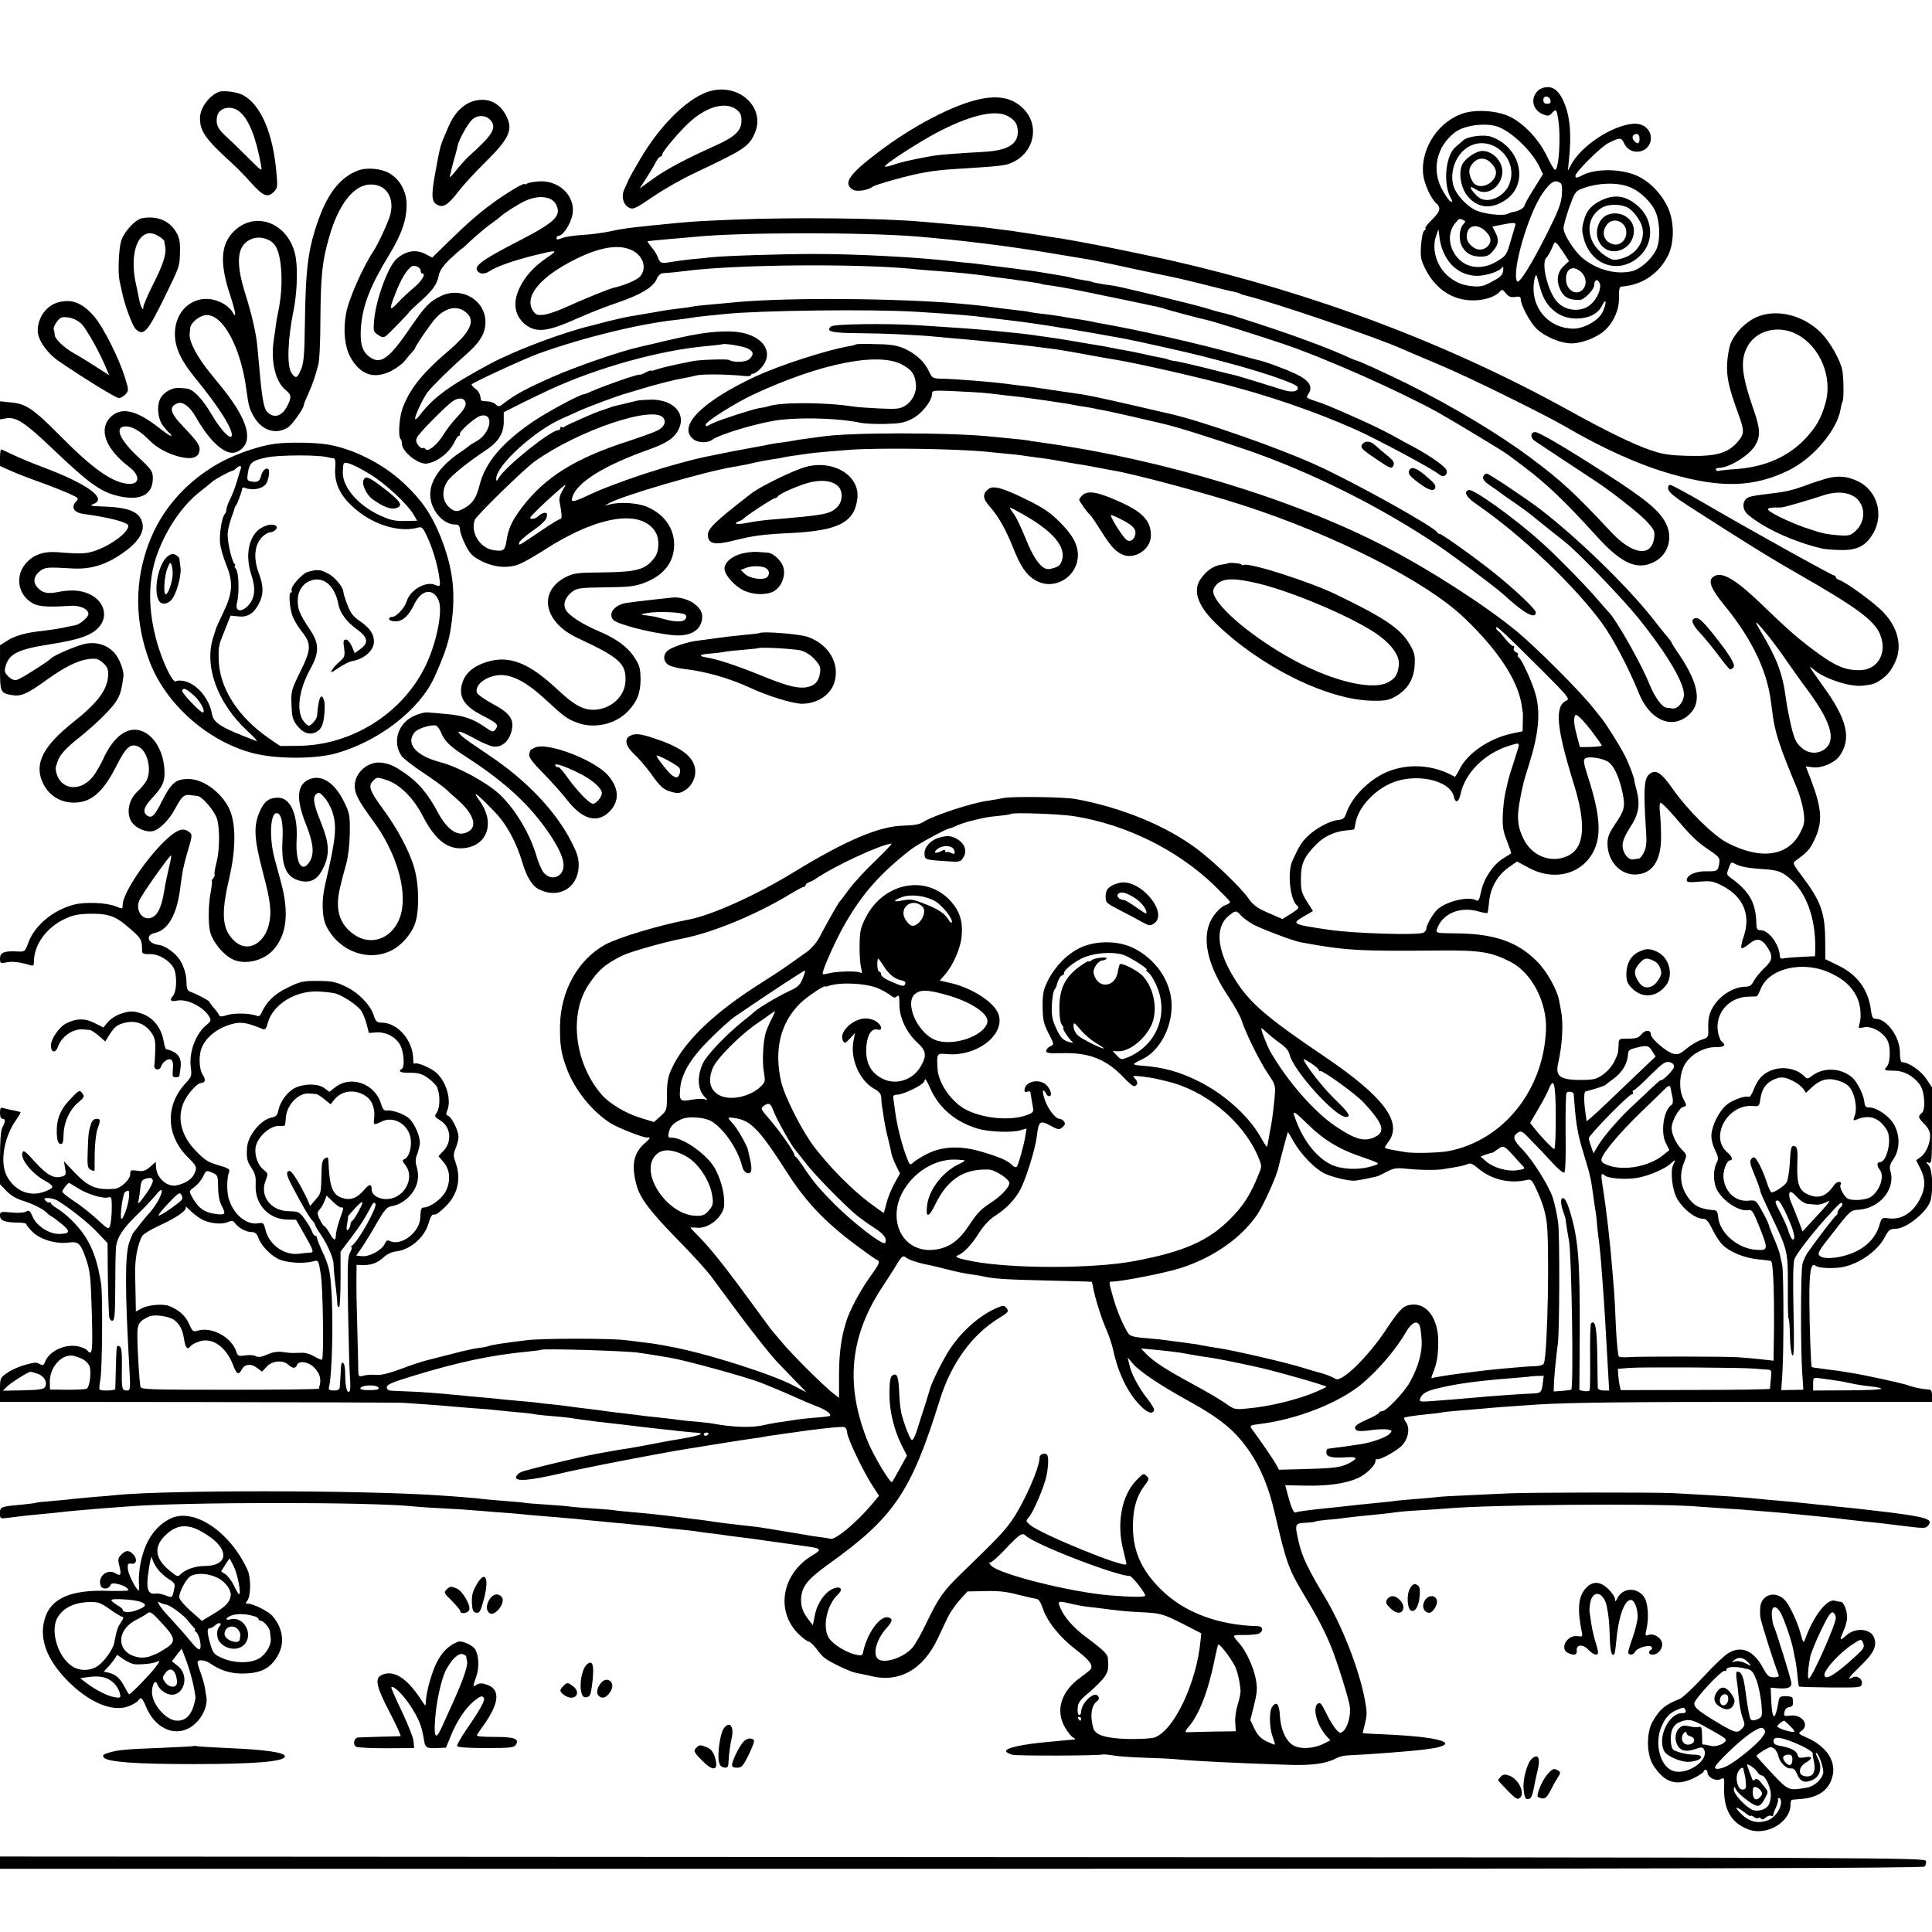 <?xml version="1.0" standalone="no"?>
<!DOCTYPE svg PUBLIC "-//W3C//DTD SVG 20010904//EN"
 "http://www.w3.org/TR/2001/REC-SVG-20010904/DTD/svg10.dtd">
<svg version="1.0" xmlns="http://www.w3.org/2000/svg"
 width="1024pt" height="1024pt" viewBox="0 0 1024 1024"
 preserveAspectRatio="xMidYMid meet">
<g transform="translate(0,1024) scale(0.1,-0.1)"
fill="#000000" stroke="none">
<path d="M8163 9768 c-12 -6 -27 -24 -32 -40 -14 -38 8 -80 50 -95 23 -9 31
-8 45 8 21 23 24 21 32 -28 16 -92 5 -273 -16 -273 -5 0 -24 32 -43 72 -46 97
-136 188 -216 218 -65 24 -156 29 -218 12 -137 -39 -236 -185 -222 -325 5 -50
40 -128 69 -154 27 -24 22 -44 -22 -87 -22 -21 -38 -42 -35 -46 3 -5 0 -10 -6
-12 -6 -2 -14 -36 -17 -76 -4 -63 -2 -78 22 -126 52 -106 144 -168 251 -168
62 -1 122 19 146 48 9 11 14 10 30 -10 15 -19 26 -23 49 -20 22 4 30 1 30 -10
0 -33 50 -126 86 -160 44 -42 127 -76 184 -76 56 0 143 35 180 73 47 46 73
110 71 174 -1 36 3 53 12 54 109 7 200 68 248 165 36 73 33 189 -5 263 -42 82
-110 144 -184 169 -83 28 -198 26 -259 -4 -37 -19 -43 -19 -43 -6 0 20 135
154 175 174 59 30 69 30 83 -1 33 -74 143 -52 142 29 -1 46 -43 79 -95 74
-111 -10 -272 -115 -326 -214 l-19 -35 6 60 c14 133 6 229 -28 306 -30 70 -72
93 -125 67z m55 -61 c2 -12 -3 -17 -17 -17 -15 0 -21 6 -21 21 0 25 33 22 38
-4z m-273 -141 c78 -33 178 -132 217 -215 l16 -34 -49 -79 c-27 -43 -49 -82
-49 -88 0 -11 -30 -29 -57 -33 -10 -1 -23 -6 -29 -9 -24 -16 -139 -2 -181 22
-46 25 -95 81 -108 120 -23 71 6 161 66 204 121 86 283 -48 229 -189 -18 -48
-70 -85 -118 -85 -25 0 -42 8 -63 31 -34 37 -32 48 5 24 52 -34 122 4 137 76
13 61 -42 129 -104 129 -30 0 -82 -33 -103 -65 -25 -39 -15 -123 21 -170 54
-71 134 -78 213 -19 116 88 68 276 -84 329 -41 14 -128 2 -150 -20 -8 -7 -24
-22 -37 -32 -55 -43 -70 -195 -28 -272 10 -18 10 -22 0 -19 -7 2 -26 29 -43
59 -60 106 -34 231 66 308 52 39 170 53 233 27z m745 -61 c0 -28 -12 -32 -30
-10 -14 16 -6 35 16 35 8 0 14 -10 14 -25z m-785 -131 c32 -34 32 -65 0 -97
-31 -30 -81 -31 -99 -1 -19 33 -23 58 -13 79 26 50 75 59 112 19z m364 -103
c10 -6 12 -24 9 -66 -4 -45 -20 -86 -76 -198 -85 -169 -151 -275 -161 -258
-31 50 61 365 138 471 41 57 62 69 90 51z m372 -24 c56 -23 116 -83 136 -135
23 -60 23 -157 -1 -200 -25 -48 -83 -99 -125 -109 -81 -20 -179 4 -257 64 -44
33 -107 129 -107 163 0 14 14 63 30 110 27 75 33 86 63 98 83 34 194 38 261 9z
m-886 -173 c14 -6 14 -8 0 -24 -20 -22 -25 -79 -8 -112 19 -39 52 -58 99 -58
35 0 47 5 68 31 30 35 32 58 11 99 l-15 29 55 11 c58 12 72 11 66 -5 -1 -5
-13 -44 -25 -85 -20 -70 -24 -76 -70 -104 -87 -54 -182 -37 -229 43 -33 56
-29 120 10 163 18 21 16 20 38 12z m119 -60 c29 -29 33 -52 14 -76 -21 -25
-55 -28 -82 -7 -31 25 -39 49 -27 83 14 36 59 36 95 0z m-207 -142 c36 -59 94
-93 161 -94 49 0 120 23 134 45 5 7 7 0 5 -17 -3 -24 -14 -35 -58 -58 -45 -25
-62 -29 -105 -25 -56 5 -96 23 -136 60 -55 51 -80 138 -57 204 l13 38 7 -53
c4 -31 19 -73 36 -100z m618 32 l31 -48 -27 -25 c-36 -34 -42 -79 -18 -129 20
-39 44 -52 101 -52 24 0 78 55 78 80 0 29 19 34 29 8 10 -26 -13 -81 -47 -111
-46 -42 -129 -38 -175 9 -51 50 -91 208 -61 238 8 8 22 32 30 52 17 41 15 41
59 -22z m91 -102 c29 -23 37 -63 18 -90 -32 -46 -94 -14 -94 48 0 56 35 75 76
42z m-211 -94 c29 -107 113 -167 215 -155 57 7 93 29 114 72 21 42 21 5 0 -39
-22 -46 -100 -89 -158 -88 -118 3 -207 93 -208 211 0 45 12 89 18 66 1 -6 10
-36 19 -67z"/>
<path d="M8493 9181 c-58 -27 -85 -57 -99 -113 -11 -40 -10 -56 2 -98 43 -146
200 -187 303 -79 67 70 62 182 -11 251 -64 59 -123 71 -195 39z m128 -38 c31
-13 73 -68 83 -106 18 -73 -29 -145 -108 -167 -41 -11 -48 -10 -81 10 -109 67
-122 200 -25 259 32 19 90 21 131 4z"/>
<path d="M8515 9099 c-45 -22 -65 -92 -40 -140 48 -93 185 -49 185 59 0 68
-80 112 -145 81z m105 -91 c0 -40 -34 -72 -68 -63 -50 12 -67 60 -37 102 33
47 105 20 105 -39z"/>
<path d="M3775 9760 c-114 -25 -265 -168 -377 -355 -29 -49 -59 -102 -66 -117
-7 -16 -17 -39 -23 -51 -17 -37 -7 -79 22 -96 24 -13 30 -11 131 57 58 40 159
97 224 127 260 123 283 138 314 208 58 130 -72 261 -225 227z m129 -101 c20
-16 26 -29 26 -58 0 -52 -32 -84 -128 -128 -170 -77 -267 -128 -338 -179 l-74
-53 37 57 c20 31 43 69 50 85 8 15 19 27 24 27 5 0 9 5 9 12 0 13 87 117 140
166 92 87 196 116 254 71z"/>
<path d="M1160 9753 c-53 -21 -100 -86 -100 -139 0 -69 27 -109 165 -235 28
-25 75 -73 105 -107 64 -71 87 -81 119 -51 21 20 23 28 17 93 -17 218 -83 372
-180 423 -31 16 -102 25 -126 16z m111 -106 c49 -42 86 -135 113 -285 6 -32 4
-31 -67 40 -40 40 -94 93 -120 116 -43 40 -53 61 -47 102 7 50 76 66 121 27z"/>
<path d="M5195 9715 c-142 -30 -358 -143 -542 -283 -157 -119 -188 -167 -129
-199 19 -10 78 -1 101 17 17 13 191 61 270 75 55 10 98 15 180 20 222 14 251
17 284 31 122 51 155 198 65 288 -56 56 -127 72 -229 51z m144 -89 c37 -20 52
-39 55 -73 7 -75 -49 -111 -181 -118 -128 -7 -234 -15 -263 -20 -14 -2 -36 -7
-50 -9 -79 -15 -130 -27 -167 -40 -24 -8 -43 -12 -43 -8 0 12 163 118 266 174
178 95 315 129 383 94z"/>
<path d="M2509 9704 c-55 -16 -102 -65 -131 -133 -11 -26 -23 -55 -28 -66 -16
-37 -22 -62 -46 -198 -19 -109 -16 -138 15 -153 32 -16 55 -1 117 79 27 34 88
100 136 147 129 127 150 174 109 250 -36 68 -99 95 -172 74z m92 -102 c32 -40
10 -77 -107 -182 -22 -19 -57 -58 -78 -85 -21 -28 -35 -40 -32 -28 4 12 8 30
10 40 2 10 10 38 17 63 7 25 14 51 15 58 6 33 57 123 80 141 30 24 72 20 95
-7z"/>
<path d="M1897 9336 c-89 -33 -156 -115 -206 -252 -57 -157 -71 -257 -75 -559
-2 -165 -6 -207 -20 -242 -21 -50 -29 -52 -52 -18 -24 37 -19 179 12 330 17
83 23 207 12 277 -27 176 -204 257 -323 147 -76 -70 -83 -170 -24 -347 29 -88
34 -129 10 -84 -6 11 -25 29 -43 40 -125 75 -262 -10 -261 -160 1 -71 31 -137
105 -228 129 -157 206 -280 196 -311 -7 -21 -60 35 -105 112 -50 86 -100 138
-136 140 -12 1 -31 3 -42 3 -30 2 -73 -21 -91 -49 -24 -36 -20 -108 7 -147 13
-18 30 -38 39 -45 8 -7 11 -13 6 -13 -6 0 -35 20 -65 44 -117 91 -195 110
-251 59 -71 -65 -33 -171 96 -269 61 -47 54 -96 -12 -88 -85 10 -186 83 -356
255 -142 143 -181 169 -260 176 l-58 6 0 -48 0 -48 34 6 c52 8 98 -22 243
-160 204 -194 260 -233 363 -255 108 -22 170 13 170 96 0 38 -5 46 -80 116
-100 94 -125 160 -62 160 33 0 76 -25 123 -73 42 -42 96 -71 161 -88 61 -15
96 -6 104 26 8 31 -5 50 -85 134 -71 74 -78 106 -28 124 26 10 64 -19 94 -72
70 -122 141 -191 196 -191 16 0 38 10 52 25 57 56 16 170 -120 335 -20 25 -43
53 -51 63 -69 84 -113 168 -109 207 1 8 3 22 3 31 3 30 52 69 88 69 88 0 180
-173 209 -390 12 -88 16 -105 38 -144 43 -78 119 -103 184 -61 23 16 83 100
83 118 0 4 11 32 24 60 23 52 37 91 54 158 5 20 10 120 10 223 2 249 9 320 48
454 49 170 129 271 215 274 85 3 132 -68 107 -162 -11 -39 -63 -152 -88 -190
-58 -87 -134 -260 -146 -333 -16 -88 -7 -173 22 -228 52 -95 125 -121 216 -76
29 15 62 39 73 54 11 15 28 35 38 45 9 10 17 20 17 22 0 10 84 133 109 159 55
60 119 71 166 27 46 -43 15 -104 -103 -204 -138 -118 -206 -205 -241 -308 -16
-51 -21 -141 -8 -155 4 -3 7 -14 7 -24 0 -43 88 -113 133 -106 58 9 122 61
149 120 7 15 16 27 20 27 5 0 7 4 5 9 -3 15 82 90 110 97 74 19 56 -91 -22
-135 -16 -9 -35 -20 -41 -26 -6 -5 -22 -17 -34 -25 -154 -101 -205 -213 -145
-317 27 -45 68 -73 107 -73 19 0 24 -6 26 -27 1 -16 14 -53 30 -83 23 -46 36
-59 84 -84 68 -34 142 -40 203 -15 22 9 78 41 125 71 290 188 527 224 598 91
17 -32 15 -95 -5 -123 -48 -69 -93 -82 -283 -84 -130 -1 -150 -4 -190 -24
-150 -76 -119 -239 60 -323 226 -105 260 -137 255 -232 -5 -81 -79 -147 -168
-149 -57 -1 -106 26 -192 107 -150 141 -253 182 -370 148 -87 -26 -132 -72
-141 -142 -6 -55 26 -98 108 -141 85 -44 92 -51 75 -75 -13 -17 -16 -17 -59
13 -63 43 -111 59 -198 67 -41 4 -88 8 -104 9 -15 2 -50 -8 -77 -21 -82 -41
-110 -139 -60 -211 9 -12 61 -53 116 -89 55 -37 109 -76 121 -88 11 -11 36
-33 55 -50 84 -72 110 -139 67 -169 -53 -37 -113 -2 -165 94 -56 105 -106 164
-183 216 -50 34 -72 44 -113 51 -73 12 -147 -50 -147 -123 0 -42 20 -79 101
-190 115 -156 175 -351 147 -477 -29 -132 -152 -190 -252 -120 -77 54 -101
132 -75 243 15 62 16 67 35 135 10 37 17 99 18 161 1 94 -1 104 -32 167 -51
103 -124 147 -190 113 -59 -30 -62 -104 -12 -231 42 -105 47 -160 21 -202 -41
-65 -75 -8 -69 114 8 136 -33 227 -101 225 -46 -1 -71 -20 -93 -70 -36 -80
-32 -147 17 -332 40 -150 46 -208 29 -274 -27 -103 -116 -145 -181 -84 -66 61
-73 142 -28 333 33 143 36 270 8 349 -34 94 -140 178 -225 177 -66 0 -90 -20
-139 -116 -39 -78 -54 -93 -77 -79 -28 18 -21 46 24 94 52 56 65 81 66 129 1
114 -57 213 -136 231 -69 15 -139 -41 -190 -155 -10 -22 -30 -57 -44 -78 -70
-104 -195 -87 -207 28 -1 6 5 25 12 44 13 34 46 69 118 126 75 60 158 140 186
181 25 37 32 58 43 139 4 29 -21 95 -47 124 -39 42 -90 59 -149 50 -43 -7
-169 -60 -188 -79 -20 -20 -160 -108 -179 -113 -16 -4 -30 1 -47 18 -20 20
-22 28 -14 56 19 64 67 88 235 114 159 25 226 49 264 97 47 59 18 139 -62 172
-45 19 -94 21 -161 8 -55 -11 -82 -5 -109 26 -24 27 -18 60 15 85 28 21 37 22
173 14 95 -5 174 18 263 80 77 52 115 107 108 153 -10 64 -65 90 -201 95 -78
3 -84 4 -57 15 71 29 -39 107 -271 194 -54 20 -123 49 -155 64 -31 15 -60 28
-64 30 -5 2 -8 -17 -8 -42 l0 -46 56 -25 c31 -14 101 -41 157 -61 56 -20 126
-48 155 -61 47 -21 51 -25 37 -39 -32 -33 -14 -62 43 -69 134 -18 232 -44 232
-62 0 -34 -85 -99 -170 -130 -53 -19 -77 -20 -204 -10 -69 6 -121 -10 -161
-50 -62 -62 -57 -158 12 -210 37 -28 78 -33 215 -24 53 4 101 -19 96 -46 -3
-17 -46 -53 -69 -57 -8 -1 -39 -8 -69 -14 -30 -6 -77 -13 -105 -16 -84 -8
-148 -26 -187 -52 l-38 -24 0 -119 c0 -130 2 -134 62 -145 48 -9 82 6 183 79
99 71 166 104 226 112 38 4 49 2 74 -20 23 -20 29 -32 28 -64 -2 -76 -53 -146
-184 -250 -159 -126 -207 -218 -165 -316 36 -86 124 -128 217 -105 64 17 118
74 173 183 53 105 77 127 119 108 49 -23 73 -124 43 -181 -8 -15 -31 -42 -50
-60 -42 -40 -56 -103 -34 -149 17 -37 78 -67 118 -58 34 7 85 58 115 113 38
71 49 81 81 78 16 -2 34 -4 41 -5 25 -2 93 -83 104 -124 15 -56 13 -170 -5
-234 -7 -28 -11 -54 -9 -57 3 -3 0 -12 -7 -21 -7 -8 -10 -15 -7 -15 2 0 -1
-28 -7 -63 -12 -61 -13 -161 -3 -204 15 -59 77 -132 130 -152 69 -26 165 2
213 63 65 80 75 193 34 347 -11 40 -27 99 -35 129 -29 109 -23 240 11 240 25
0 36 -51 31 -145 -7 -136 20 -197 95 -214 58 -13 94 9 124 74 32 70 29 127
-15 236 -40 99 -45 133 -25 150 14 12 20 9 46 -21 16 -19 35 -56 42 -81 22
-74 15 -138 -40 -374 -21 -88 -18 -179 7 -227 69 -133 224 -188 347 -124 45
23 93 75 116 126 31 67 29 229 -3 325 -30 91 -88 197 -162 298 -71 97 -79 121
-51 149 19 20 21 20 73 3 68 -23 141 -95 189 -189 67 -130 134 -182 223 -171
122 15 161 136 80 249 -45 62 -20 45 73 -51 68 -69 120 -164 153 -276 22 -74
50 -120 84 -139 104 -55 209 3 214 118 1 43 -5 66 -37 129 -83 165 -240 330
-440 463 -63 42 -125 85 -137 96 -45 39 -21 37 54 -4 42 -24 91 -45 108 -47
42 -6 82 27 95 78 18 64 -5 98 -100 149 -43 23 -80 50 -83 60 -11 44 59 93
132 92 64 -2 135 -41 225 -123 105 -97 120 -109 174 -129 91 -35 205 -9 271
61 48 50 66 97 66 170 -1 57 -5 73 -33 115 -35 55 -97 100 -192 140 -85 36
-155 82 -171 111 -17 31 -3 69 34 97 26 19 43 21 175 23 123 1 156 5 205 23
106 40 161 111 160 206 -1 85 -53 158 -142 197 -47 21 -142 28 -196 14 l-30
-7 25 14 c73 40 500 165 655 191 64 11 78 14 120 24 22 5 60 12 85 16 25 3 52
8 60 10 14 4 51 9 135 21 37 5 116 12 219 20 156 11 552 6 721 -10 22 -2 72
-7 110 -11 39 -3 81 -8 95 -11 14 -2 43 -6 66 -9 22 -2 83 -11 135 -21 52 -9
103 -18 115 -19 11 -2 45 -8 75 -14 30 -6 63 -12 74 -14 110 -17 481 -117 690
-184 492 -159 975 -405 1177 -599 177 -169 281 -328 302 -456 3 -21 6 -41 7
-45 1 -4 1 -28 0 -53 l-1 -46 -57 -12 c-119 -25 -238 -106 -278 -191 -11 -22
-22 -39 -25 -38 -130 75 -292 74 -411 -2 -80 -51 -142 -125 -165 -195 -8 -23
-17 -30 -42 -32 -46 -5 -121 -46 -163 -88 -33 -33 -43 -50 -79 -128 -28 -60
-13 -207 25 -238 13 -11 8 -17 -31 -42 l-47 -29 -74 32 c-58 25 -80 41 -103
73 -40 59 -185 198 -275 266 -166 124 -402 221 -645 265 -62 11 -333 15 -383
5 -27 -5 -63 -12 -80 -14 -86 -11 -292 -79 -346 -114 -16 -11 -50 -17 -100
-18 -130 -2 -308 -78 -586 -248 -198 -121 -433 -227 -555 -250 -149 -28 -371
-94 -441 -132 -146 -80 -239 -247 -241 -434 -1 -101 6 -144 37 -227 43 -113
136 -227 234 -288 39 -24 172 -76 189 -74 22 3 20 -4 -7 -27 -64 -54 -77 -120
-46 -230 19 -68 76 -141 227 -295 68 -69 141 -150 164 -180 22 -30 85 -115
140 -189 80 -108 192 -250 224 -280 3 -3 36 -38 75 -78 l70 -72 -67 35 c-118
63 -477 176 -663 209 -16 3 -41 8 -55 10 -14 3 -45 7 -70 10 -25 3 -72 9 -105
13 -82 10 -434 10 -520 0 -116 -14 -195 -26 -204 -31 -3 -2 -26 -7 -51 -10
-25 -3 -81 -15 -125 -27 -44 -11 -106 -27 -138 -35 -32 -7 -101 -30 -153 -50
-65 -24 -107 -34 -132 -31 -20 2 -49 0 -64 -4 -26 -7 -28 -6 -29 24 0 18 -2
95 -4 172 -2 77 -4 167 -5 200 -1 33 -1 90 -1 126 l1 65 33 -1 c45 -1 78 11
111 42 16 15 44 28 63 30 76 8 152 73 174 148 7 25 17 46 21 46 4 1 12 2 18 3
5 0 26 17 46 36 69 64 90 149 59 237 -13 37 -13 46 0 77 8 19 15 47 15 61 0
32 -36 104 -55 111 -10 4 -12 12 -7 22 27 55 0 155 -54 205 -29 27 -108 60
-118 49 -3 -3 -6 7 -6 23 0 99 -82 195 -168 195 -25 0 -31 6 -43 43 -17 51
-79 115 -141 145 -59 29 -77 33 -168 33 -65 0 -84 -5 -146 -36 -70 -34 -109
-72 -136 -129 -8 -19 -16 -25 -27 -20 -33 14 -120 16 -157 4 -26 -9 -39 -9
-42 -2 -1 5 -14 23 -28 39 -13 15 -24 30 -24 33 0 6 -76 46 -103 54 -10 3 -17
16 -18 33 -1 53 -8 81 -28 122 -23 44 -80 88 -121 93 -58 8 -71 52 -20 63 70
15 116 95 134 230 12 95 18 124 37 190 30 99 30 103 8 118 -32 23 -68 7 -135
-59 -105 -106 -214 -273 -214 -331 0 -21 -1 -22 -36 -7 -47 20 -165 25 -223 9
-110 -29 -206 -109 -240 -199 -18 -50 -20 -51 -57 -49 -71 4 -94 -5 -94 -37 0
-26 2 -27 33 -21 30 7 72 2 125 -14 19 -6 22 -4 22 20 0 86 64 176 158 222 45
22 73 28 134 30 92 2 134 -10 191 -57 87 -73 90 -77 90 -141 0 -13 9 -17 43
-16 46 1 103 -34 125 -75 18 -34 16 -124 -4 -146 -21 -23 -13 -33 23 -25 53
10 143 -36 171 -89 8 -16 6 -23 -15 -39 -58 -46 -95 -144 -85 -224 6 -47 4
-52 -26 -85 -111 -118 -106 -279 12 -395 46 -46 49 -52 32 -88 -13 -28 -51
-52 -96 -60 -46 -9 -100 38 -105 89 l-3 36 -30 -27 c-25 -21 -37 -25 -67 -20
-35 5 -38 3 -38 -19 0 -28 -51 -75 -83 -77 -99 -7 -139 10 -215 90 l-53 56 6
-37 c6 -31 4 -37 -14 -43 -44 -14 -80 5 -144 75 -50 56 -63 66 -68 52 -13 -35
51 -114 124 -153 21 -11 37 -25 34 -32 -2 -6 -24 -18 -50 -26 -77 -24 -152 11
-192 88 -37 73 -13 209 53 299 13 18 22 35 21 37 -2 2 -17 6 -34 9 -16 3 -40
8 -52 12 -20 6 -23 3 -23 -25 0 -20 5 -31 14 -31 16 0 15 -15 -2 -47 -8 -14
-12 -71 -12 -161 l0 -139 35 -36 c23 -24 54 -42 92 -53 51 -16 108 -46 123
-64 3 -4 12 -11 21 -16 9 -5 35 -24 58 -43 46 -38 42 -51 -18 -51 -51 0 -116
42 -137 89 -15 35 -20 39 -37 29 -11 -6 -45 -8 -78 -4 -57 5 -59 4 -59 -18 0
-26 29 -36 101 -36 22 0 39 -4 39 -9 0 -5 15 -23 32 -40 42 -41 124 -65 189
-57 54 7 65 -2 93 -81 24 -68 27 -99 33 -305 5 -196 2 -218 -26 -184 -7 8 -30
17 -51 21 -69 12 -150 -27 -171 -83 -7 -18 -13 -21 -26 -13 -23 12 -23 12 -84
-4 -28 -8 -69 -26 -90 -41 -38 -26 -39 -28 -39 -90 l0 -64 1053 -1 c578 -1
1066 -3 1082 -4 17 -1 75 -5 130 -9 55 -4 116 -9 135 -11 19 -2 76 -6 125 -10
50 -3 101 -8 115 -10 14 -2 59 -6 100 -10 41 -3 82 -8 90 -10 8 -2 49 -7 90
-10 41 -3 86 -8 100 -10 28 -5 84 -12 145 -20 101 -11 223 -26 255 -30 19 -2
60 -7 90 -10 30 -3 70 -7 89 -10 18 -2 51 -5 73 -7 82 -4 47 -17 -122 -44 -14
-3 -59 -11 -100 -19 -41 -8 -93 -17 -115 -21 -22 -3 -53 -8 -70 -11 -16 -3
-39 -7 -50 -9 -11 -2 -36 -6 -55 -10 -90 -16 -374 -85 -398 -96 -15 -7 -27
-20 -27 -28 0 -23 71 -17 225 18 108 26 375 78 595 118 78 14 386 63 430 69
28 3 57 8 65 10 8 2 38 7 65 10 28 4 59 9 70 10 132 20 279 36 290 31 8 -3 15
-16 15 -28 0 -28 83 -203 133 -280 l36 -56 -37 -44 c-83 -99 -194 -191 -221
-184 -9 3 -36 7 -61 10 -25 3 -56 8 -70 11 -13 2 -40 7 -60 10 -20 3 -45 7
-55 9 -29 5 -95 16 -135 22 -33 4 -50 6 -165 19 -27 3 -61 8 -75 10 -14 2 -45
7 -70 10 -25 3 -61 7 -80 10 -19 2 -60 7 -90 11 -30 3 -66 7 -80 9 -14 2 -61
6 -105 10 -44 4 -87 8 -95 10 -8 2 -62 6 -120 10 -58 4 -112 8 -120 10 -8 2
-62 6 -120 10 -58 4 -112 8 -120 10 -8 2 -58 6 -110 10 -52 4 -103 9 -112 10
-16 3 -133 13 -243 20 -415 27 -1426 28 -1700 1 -16 -2 -68 -7 -115 -10 -47
-4 -100 -9 -118 -11 -18 -3 -68 -7 -110 -11 -42 -3 -79 -7 -82 -9 -3 -2 -37
-6 -75 -10 -111 -10 -115 -11 -115 -45 0 -29 1 -30 40 -25 76 10 115 14 180
20 36 3 81 8 100 10 39 5 119 12 230 21 41 3 95 7 120 9 302 25 1318 25 1530
0 19 -2 89 -7 155 -10 66 -3 136 -8 155 -10 19 -1 76 -6 125 -10 50 -3 106 -8
125 -10 19 -2 69 -7 110 -10 41 -3 100 -8 130 -11 30 -2 73 -6 95 -9 22 -2 69
-7 105 -10 36 -4 79 -8 95 -9 17 -2 66 -7 110 -11 44 -4 87 -9 95 -10 8 -1 49
-6 90 -10 41 -4 82 -9 91 -10 9 -2 40 -6 70 -10 30 -3 65 -8 79 -10 23 -4 49
-7 153 -20 23 -3 87 -12 142 -20 55 -8 123 -17 150 -21 78 -10 83 -17 32 -47
-164 -97 -199 -297 -72 -420 21 -20 44 -37 50 -37 7 0 25 -17 41 -37 15 -21
35 -44 44 -50 27 -22 134 -73 165 -79 17 -3 53 -11 80 -17 151 -38 279 34 357
202 17 36 41 86 52 110 12 25 40 65 62 90 l42 46 93 2 c70 2 114 -3 174 -19
44 -11 88 -21 97 -22 12 0 23 -16 34 -48 23 -71 91 -156 176 -221 72 -55 93
-83 79 -104 -3 -5 -27 -24 -53 -43 -104 -73 -136 -176 -83 -266 14 -24 33 -48
43 -53 15 -9 14 -11 -8 -12 -14 -1 -34 -3 -45 -4 -11 -1 -49 -5 -85 -8 -138
-13 -223 -32 -217 -50 2 -6 18 -14 36 -18 30 -6 454 -5 476 2 6 1 30 -1 55 -5
25 -5 97 -10 160 -12 63 -2 140 -5 170 -8 112 -11 330 -21 603 -30 120 -4 198
7 247 34 14 8 41 15 60 16 117 5 335 22 400 30 72 10 74 10 98 18 73 24 -42
51 -268 62 -80 3 -146 7 -147 8 -1 0 5 24 12 52 11 43 11 63 -1 125 -31 164
-120 392 -216 551 -85 142 -116 206 -133 279 -24 102 -23 105 32 108 26 1 50
4 54 6 3 3 33 7 65 10 33 2 75 7 94 10 35 5 67 8 188 20 35 4 72 8 83 10 11 2
66 7 122 10 56 3 122 8 147 10 231 20 1068 27 1300 12 63 -5 147 -10 185 -13
39 -2 95 -6 125 -9 30 -2 87 -7 125 -10 39 -3 88 -8 110 -10 22 -2 72 -7 110
-11 80 -7 102 -10 165 -18 25 -3 70 -8 100 -11 52 -5 108 -11 175 -20 136 -17
141 -17 155 0 27 32 -8 44 -205 69 -66 8 -147 17 -180 21 -33 3 -78 8 -100 10
-22 3 -60 7 -85 9 -25 3 -67 7 -95 10 -27 3 -79 8 -115 11 -36 3 -85 7 -110
10 -97 10 -149 14 -460 31 -88 5 -777 4 -870 -1 -41 -2 -138 -6 -214 -10 -76
-3 -153 -7 -170 -10 -17 -2 -68 -7 -113 -10 -46 -3 -91 -8 -100 -9 -10 -2 -54
-7 -98 -11 -44 -4 -93 -9 -110 -11 -34 -4 -96 -11 -175 -19 -89 -9 -145 -17
-152 -21 -10 -6 -24 23 -41 88 l-15 56 102 -2 c125 -3 220 11 286 41 42 20 90
67 90 88 0 9 4 14 8 11 12 -7 105 43 133 73 33 34 43 91 22 121 -8 12 -13 23
-11 25 5 5 51 12 128 20 36 3 72 8 80 10 8 2 53 6 100 10 47 4 101 8 120 10
37 4 158 13 280 21 163 10 460 14 1258 14 l832 0 0 33 c0 26 -4 32 -22 33 -31
1 -81 12 -112 24 -25 9 -240 56 -298 64 -18 3 -49 8 -68 11 -19 2 -57 7 -85
11 -27 3 -51 7 -52 8 -5 4 -12 211 -13 346 -1 162 8 212 34 191 15 -13 99 -16
146 -6 89 19 182 86 220 158 20 38 27 44 56 44 60 0 176 96 188 156 13 63 7
160 -11 180 -17 19 -17 20 0 14 16 -6 17 8 17 197 l0 203 -31 46 c-28 42 -93
87 -127 87 -8 0 -12 19 -12 52 0 81 -69 178 -128 178 -16 0 -21 9 -26 49 -14
107 -73 186 -175 235 l-66 32 -1 89 c0 157 -22 217 -122 350 -49 65 -52 71
-35 83 61 44 76 60 98 107 47 96 43 166 -18 326 l-26 67 39 -5 c44 -6 114 24
140 60 64 91 41 192 -82 363 -79 110 -88 125 -57 97 54 -49 195 -96 263 -87
52 6 62 9 92 29 40 26 66 61 86 114 28 78 3 169 -69 245 -47 50 -197 160 -235
172 -10 4 -18 10 -18 15 0 5 -4 9 -9 9 -11 0 -482 262 -690 384 -91 53 -171
96 -179 96 -8 0 -12 -8 -10 -22 2 -16 33 -42 108 -90 309 -199 432 -275 595
-368 299 -172 389 -238 420 -313 40 -97 -12 -189 -109 -189 -80 -1 -135 24
-256 116 -84 64 -126 101 -265 235 -127 122 -199 167 -241 151 -47 -18 -34
-62 51 -165 108 -133 183 -267 219 -395 15 -55 19 -78 31 -175 12 -95 39 -178
129 -392 14 -33 30 -89 35 -123 7 -57 6 -67 -18 -114 -64 -125 -209 -145 -386
-53 -75 39 -209 172 -288 284 -65 93 -94 110 -130 75 -23 -24 -26 -86 -14
-275 6 -80 4 -105 -9 -133 -9 -19 -21 -34 -28 -35 -6 0 -19 -2 -29 -4 -27 -5
-57 34 -57 74 0 24 13 54 40 96 46 70 54 120 34 198 -7 26 -12 48 -12 50 3 7
-28 89 -50 132 -23 47 -104 176 -127 202 -5 6 -23 29 -40 50 -68 87 -301 320
-405 406 -165 136 -454 323 -695 448 -490 255 -1188 466 -1828 554 -27 4 -59
8 -70 11 -12 2 -49 6 -82 9 -33 3 -78 8 -100 10 -226 24 -771 24 -917 0 -12
-2 -45 -6 -73 -10 -27 -3 -57 -8 -65 -10 -8 -2 -37 -6 -65 -10 -27 -3 -57 -8
-65 -10 -8 -2 -53 -11 -100 -19 -97 -18 -103 -19 -235 -46 -183 -38 -486 -137
-638 -210 -71 -33 -83 -34 -73 -3 25 77 167 165 396 247 96 34 135 58 160 98
54 88 -13 170 -139 170 -31 -1 -65 -3 -76 -6 -26 -6 -106 -26 -125 -30 -8 -3
-26 -9 -40 -14 -14 -5 -28 -10 -32 -11 -17 -4 -173 -73 -184 -81 -6 -6 -14 -7
-17 -3 -4 3 -7 1 -7 -5 0 -7 -5 -12 -11 -12 -41 0 -283 -195 -317 -255 -10
-18 -11 -18 -12 -2 -1 69 204 256 350 319 19 9 60 27 91 41 54 24 218 85 249
92 8 2 44 13 80 24 78 24 172 48 220 56 19 3 51 10 70 15 30 8 166 7 258 -3
17 -2 32 0 32 5 0 4 6 8 13 8 7 0 25 12 39 28 84 89 0 192 -160 195 -108 2
-186 -11 -422 -68 -8 -2 -37 -8 -65 -15 -98 -22 -332 -103 -455 -157 -138 -61
-197 -93 -251 -134 -33 -26 -37 -27 -52 -12 -9 9 -30 16 -47 16 -16 0 -30 3
-31 6 -4 33 -11 48 -31 62 -12 10 -21 20 -18 22 15 14 288 140 360 165 234 84
530 156 725 177 33 4 67 8 75 10 8 2 47 7 85 11 39 4 84 8 100 10 187 19 773
26 1005 12 224 -14 296 -20 395 -33 17 -2 73 -9 125 -15 52 -6 133 -18 180
-25 47 -8 103 -17 125 -20 38 -6 233 -40 285 -50 69 -13 362 -79 410 -92 30
-8 96 -25 145 -38 193 -52 360 -110 363 -127 5 -24 -30 -30 -79 -14 -44 14
-215 67 -234 72 -5 2 -20 5 -31 8 -12 2 -77 19 -145 36 -68 17 -139 33 -158
36 -18 2 -36 6 -40 9 -4 2 -23 7 -42 10 -19 3 -61 12 -94 20 -33 7 -76 16 -95
19 -19 3 -46 8 -60 11 -28 6 -65 13 -112 20 -18 3 -58 10 -88 15 -76 13 -108
18 -160 25 -25 3 -56 8 -70 10 -25 4 -128 15 -185 20 -16 2 -61 6 -100 9 -68
6 -136 10 -315 22 -177 11 -449 7 -465 -6 -32 -27 3 -35 153 -36 134 -1 306
-9 407 -19 22 -2 72 -7 110 -10 39 -3 88 -8 110 -10 22 -2 67 -7 100 -10 93
-9 147 -15 185 -20 19 -3 58 -7 85 -11 42 -4 116 -17 290 -49 17 -3 46 -8 65
-11 128 -21 469 -99 652 -150 236 -64 509 -164 683 -249 144 -71 359 -188 385
-211 19 -16 43 -3 38 21 -3 19 -78 73 -168 122 -30 16 -89 48 -130 71 -41 22
-118 59 -170 82 -52 23 -113 50 -135 59 -22 10 -64 26 -92 35 -52 17 -52 18
-37 40 24 38 2 71 -70 105 -62 29 -164 66 -207 75 -13 3 -64 17 -114 31 -182
52 -520 128 -705 160 -19 3 -42 8 -50 10 -8 2 -33 6 -55 10 -36 5 -65 10 -129
21 -10 2 -44 6 -75 10 -31 3 -65 8 -76 11 -11 2 -33 6 -50 7 -48 5 -149 18
-165 21 -18 3 -158 17 -215 21 -385 26 -910 26 -1160 -1 -22 -2 -71 -7 -110
-10 -38 -3 -77 -8 -85 -10 -8 -2 -40 -7 -70 -10 -73 -9 -84 -11 -155 -24 -33
-6 -78 -13 -100 -17 -22 -3 -74 -15 -115 -25 -41 -11 -83 -22 -92 -24 -147
-34 -407 -132 -538 -202 -221 -119 -303 -179 -378 -277 -12 -16 -22 -22 -22
-15 0 19 44 111 66 140 29 36 121 127 200 196 80 70 108 118 107 179 -2 114
-127 186 -234 136 -61 -29 -85 -53 -163 -167 -111 -163 -156 -197 -211 -161
-45 30 -58 71 -52 161 9 115 49 219 147 380 71 116 97 194 95 278 -3 67 -37
128 -92 159 -42 25 -119 32 -166 14z m-441 -394 c39 -51 48 -215 19 -352 -3
-14 -8 -41 -11 -60 -2 -19 -8 -57 -12 -85 -19 -119 7 -229 64 -274 28 -22 30
-37 8 -80 -30 -61 -76 -72 -112 -29 -14 18 -25 80 -37 223 -4 39 -8 92 -11
119 -6 69 -31 175 -66 286 -53 170 -40 259 43 286 38 13 91 -2 115 -34z m2507
-549 c32 -16 34 -33 8 -57 -18 -16 -80 -19 -106 -4 -12 6 -149 2 -193 -6 -93
-18 -170 -36 -195 -45 -15 -6 -27 -8 -27 -5 0 2 -13 -2 -30 -11 -16 -9 -30
-13 -30 -11 0 7 -190 -59 -247 -85 -23 -10 -45 -19 -49 -19 -20 0 -191 -92
-268 -144 -162 -110 -253 -216 -283 -333 -18 -71 -35 -98 -76 -123 -43 -26
-59 -25 -91 6 -32 33 -35 85 -6 131 16 28 113 106 200 163 71 47 100 91 100
155 l0 50 93 47 c50 25 117 57 147 71 257 119 592 212 840 233 41 4 76 8 78 9
8 7 111 -10 135 -22z m-1495 -290 c2 -15 -11 -37 -42 -70 -26 -26 -60 -71 -77
-99 -33 -53 -83 -93 -94 -74 -4 6 -10 8 -15 5 -5 -3 -15 4 -24 16 -12 17 -13
27 -4 43 13 25 153 166 188 190 33 22 64 17 68 -11z m1048 -78 c17 -23 3 -50
-34 -68 -15 -8 -85 -33 -157 -57 -279 -90 -438 -191 -559 -350 -54 -72 -71
-109 -82 -179 -8 -49 -16 -55 -68 -47 -72 11 -123 92 -100 160 9 23 260 269
319 311 232 165 630 299 681 230z m-536 -387 c-11 -18 -17 -41 -15 -53 13 -67
15 -95 6 -95 -6 0 -52 -28 -103 -63 -123 -83 -118 -80 -117 -65 0 7 31 36 70
63 64 46 80 64 78 90 0 13 -29 7 -46 -11 -14 -14 -43 -19 -43 -8 0 10 176 173
187 174 2 0 -6 -14 -17 -32z m6400 -778 c19 -24 62 -82 94 -129 33 -47 78
-111 101 -141 126 -169 158 -268 101 -317 -34 -29 -84 -30 -120 -2 -42 33 -51
57 -81 209 -3 14 -7 42 -10 62 -16 125 -48 210 -128 343 -48 81 -38 75 43 -25z
m-1211 -169 c141 -141 153 -155 134 -164 -64 -28 -55 -141 37 -437 69 -220 59
-344 -30 -386 -86 -42 -190 -2 -234 88 -40 82 -40 128 -1 299 2 9 15 54 30
100 50 159 61 271 34 369 -16 59 -73 185 -88 194 -6 4 -9 11 -6 16 3 4 -2 11
-11 14 -9 4 -14 13 -10 22 3 8 2 13 -3 10 -4 -3 -23 14 -42 37 -18 23 -37 44
-41 45 -4 2 -8 9 -8 15 0 14 40 -24 239 -222z m279 -342 c23 -31 42 -58 42
-61 0 -3 -26 -6 -58 -7 l-58 -1 -14 52 c-17 65 -20 88 -14 110 4 14 9 12 33
-10 15 -15 47 -52 69 -83z m-6111 10 c20 -49 47 -75 142 -136 203 -132 334
-254 437 -408 66 -100 85 -161 61 -199 -23 -35 -68 -35 -96 0 -11 14 -27 51
-36 82 -33 117 -111 249 -193 328 -66 64 -222 149 -317 174 -131 34 -187 99
-137 159 16 19 79 40 111 36 7 -1 20 -17 28 -36z m5713 -69 c0 -5 -12 -44 -26
-87 -14 -43 -28 -87 -30 -98 -3 -11 -9 -40 -15 -65 -6 -25 -12 -79 -14 -121
-2 -61 2 -87 23 -138 13 -34 23 -63 21 -64 -2 -2 -22 -15 -45 -29 -53 -34
-100 -106 -114 -174 -10 -46 -14 -53 -28 -45 -43 22 -163 -8 -207 -53 -22 -22
-55 -80 -55 -97 0 -9 -8 -20 -17 -23 -35 -14 -367 -3 -493 15 -206 30 -208 32
-136 74 l45 26 -32 51 c-28 44 -32 60 -32 118 0 82 16 118 82 185 40 41 96 67
153 73 25 2 46 5 47 6 1 1 5 17 8 35 14 78 91 166 184 208 128 59 317 20 337
-70 8 -38 27 -29 36 17 23 108 126 212 253 252 50 16 55 16 55 4z m467 -84
c34 -17 64 -79 83 -169 15 -72 10 -93 -40 -166 -31 -46 -40 -68 -40 -102 0
-95 70 -169 153 -164 86 5 132 75 131 200 0 44 -3 101 -6 128 -3 26 -2 49 2
52 5 3 42 -34 83 -82 84 -99 112 -126 184 -174 41 -28 49 -38 46 -59 -6 -46
-10 -49 -66 -48 -58 2 -107 -20 -107 -47 0 -11 13 -13 68 -8 59 5 74 2 117
-20 115 -58 156 -155 117 -271 -11 -31 -16 -59 -11 -61 4 -3 21 6 37 20 42 35
67 32 97 -12 34 -51 32 -72 -15 -115 -21 -21 -46 -51 -55 -68 -12 -24 -22 -30
-48 -30 -48 -1 -109 -33 -145 -76 -38 -46 -50 -81 -48 -146 2 -45 1 -47 -36
-59 -21 -7 -56 -28 -78 -46 -34 -29 -45 -34 -71 -28 -35 8 -119 80 -119 102 0
25 -29 26 -49 2 -15 -19 -29 -24 -70 -24 -51 0 -51 0 -52 -32 -2 -45 -2 -44
-22 -88 -10 -22 -36 -53 -59 -69 -34 -25 -50 -29 -107 -30 -123 -1 -149 17
-132 91 22 95 28 211 15 275 -2 13 -7 36 -10 53 -10 59 -67 160 -119 211 -104
104 -229 147 -438 147 -93 1 -97 2 -91 21 27 84 124 125 225 94 22 -6 41 -9
43 -7 2 2 6 30 9 62 7 73 45 139 105 181 l43 30 59 -32 c139 -77 294 -34 352
98 36 82 26 193 -34 378 -25 79 -28 95 -15 103 16 11 82 2 114 -15z m-2824
-292 c275 -44 547 -178 743 -367 46 -45 84 -84 84 -88 0 -4 -10 -11 -22 -15
-32 -10 -76 -62 -91 -108 -32 -98 3 -228 103 -377 32 -48 63 -104 70 -125 22
-69 97 -221 140 -284 40 -59 41 -63 36 -123 -6 -66 -14 -129 -21 -163 -3 -12
-7 -39 -11 -60 -3 -21 -7 -40 -9 -42 -2 -2 -17 22 -35 54 -64 111 -190 224
-325 292 -106 53 -192 76 -307 84 -21 1 -38 5 -38 8 0 3 18 14 40 24 91 40
160 162 160 285 0 127 -84 251 -209 309 -79 37 -192 37 -273 0 -70 -33 -133
-96 -173 -173 -25 -51 -29 -69 -29 -140 1 -70 5 -89 31 -141 31 -60 31 -60 9
-70 -11 -5 -21 -16 -21 -24 0 -12 16 -14 85 -12 142 4 233 -32 324 -127 26
-29 53 -50 59 -48 18 6 19 24 2 41 -15 15 -12 15 32 11 26 -3 59 -8 73 -11 14
-3 41 -9 60 -14 204 -46 403 -208 485 -393 23 -53 24 -58 9 -94 -46 -115 -82
-172 -154 -244 -115 -116 -246 -174 -508 -223 -217 -41 -648 -41 -858 -1 -78
15 -100 24 -76 32 29 11 73 57 110 117 28 43 56 73 91 95 58 38 102 85 131
140 31 63 77 211 85 276 10 84 17 89 72 59 43 -23 47 -23 65 -8 14 13 15 20 7
31 -6 7 -17 13 -23 13 -22 0 -63 54 -79 103 -9 26 -12 47 -7 47 4 0 10 -7 14
-15 3 -8 10 -15 16 -15 19 0 10 36 -15 60 -39 36 -114 18 -115 -29 0 -8 6 -11
15 -7 8 3 15 2 16 -2 1 -7 3 -20 13 -77 6 -28 3 -32 -31 -45 -85 -31 -222 -20
-316 25 -79 37 -154 142 -158 221 -4 83 -4 82 51 77 162 -14 315 109 270 217
-26 62 -143 136 -257 161 l-52 12 28 32 c43 49 83 141 88 204 7 74 -9 128 -53
179 -128 150 -360 108 -456 -82 -27 -53 -31 -72 -32 -146 -1 -47 3 -100 8
-119 6 -25 5 -32 -4 -26 -16 10 -128 7 -168 -4 -18 -5 -32 -6 -32 -2 0 25 75
191 123 272 92 158 185 262 344 386 37 29 192 113 208 113 4 0 21 7 38 15 18
8 52 19 77 25 25 6 54 13 65 15 11 3 47 8 80 11 33 3 62 8 64 10 9 9 260 0
334 -12z m-1054 -237 c-53 -50 -116 -119 -140 -152 -24 -33 -46 -62 -50 -65
-6 -6 -75 -128 -107 -190 -13 -25 -42 -58 -65 -75 -23 -16 -66 -47 -96 -68
-30 -22 -98 -66 -150 -99 -241 -152 -400 -303 -468 -446 -23 -48 -27 -71 -28
-142 0 -83 0 -85 -34 -116 l-35 -31 -71 22 c-77 23 -165 76 -205 122 -144 165
-176 425 -71 583 52 78 87 109 177 154 42 21 221 72 324 92 158 31 388 126
566 234 36 22 70 40 75 40 5 0 9 4 9 9 0 5 8 11 18 15 9 3 24 10 32 16 106 72
341 181 405 189 6 0 -33 -41 -86 -92z m-3743 -33 c-8 -33 -20 -90 -26 -128
-13 -79 -31 -121 -61 -137 -47 -25 -92 28 -72 85 8 27 165 248 170 242 2 -2
-3 -30 -11 -62z m8303 16 c28 -14 69 -22 151 -27 59 -4 83 -10 112 -30 105
-71 164 -221 159 -400 l-1 -31 -77 -4 c-43 -2 -85 -6 -93 -8 -9 -3 -15 1 -16
10 -3 65 -59 140 -104 140 -16 0 -20 7 -21 33 -2 113 -36 173 -142 249 -15 11
-16 17 -5 46 14 36 13 35 37 22z m-4242 -197 c40 -23 99 -100 87 -113 -3 -2
-10 3 -15 13 -19 33 -52 56 -117 82 -75 30 -82 31 -137 21 -45 -9 -40 3 8 20
47 16 125 6 174 -23z m-68 -28 c31 -29 -21 -115 -61 -100 -8 3 -21 18 -30 33
-36 62 37 117 91 67z m1687 -46 c10 -12 38 -32 61 -46 42 -24 211 -88 255 -97
238 -44 307 -48 733 -44 221 2 277 -7 381 -60 112 -57 195 -215 188 -362 -13
-319 -227 -585 -516 -641 -52 -10 -193 -13 -233 -5 -11 2 -39 7 -62 11 -24 4
-43 9 -43 12 0 3 9 18 21 34 73 103 -29 238 -341 449 -302 204 -393 282 -468
399 -101 156 -116 282 -41 346 37 30 41 31 65 4z m-625 -209 c33 -9 144 -80
125 -80 -4 0 1 -8 13 -17 12 -10 32 -44 45 -77 60 -148 -7 -308 -156 -370 -34
-14 -36 -14 -58 9 l-22 24 29 -1 c56 -2 136 59 173 133 39 76 20 197 -42 265
-28 30 -112 73 -123 63 -2 -3 -7 -20 -10 -39 -14 -86 -108 -94 -128 -10 -7 26
24 70 49 70 7 0 15 4 19 9 7 12 -65 4 -80 -9 -7 -6 -14 -8 -16 -5 -3 2 -27
-13 -54 -33 -71 -54 -100 -115 -100 -213 0 -50 5 -82 14 -92 7 -10 10 -17 7
-17 -8 0 32 -61 49 -73 5 -5 -1 -5 -15 -1 -37 10 -48 22 -74 78 -19 41 -23 65
-21 119 2 37 8 73 13 80 6 7 11 17 12 22 6 28 21 55 30 55 5 0 10 6 10 14 0
14 46 52 91 75 58 29 156 39 220 21z m-1265 -64 c26 -41 57 -65 92 -72 19 -4
25 -11 18 -23 -7 -11 -18 -8 -83 21 -24 10 -43 25 -43 33 0 8 -4 15 -10 15 -5
0 -10 16 -10 35 0 19 2 35 4 35 2 0 17 -20 32 -44z m5017 -34 c70 -33 110 -69
138 -125 20 -39 27 -107 14 -146 -6 -21 -5 -23 24 -16 41 9 105 -27 126 -72
17 -35 14 -118 -5 -137 -18 -18 -11 -21 38 -21 53 0 101 -26 137 -73 26 -35
33 -133 11 -151 -22 -18 -20 -25 14 -59 20 -21 30 -40 30 -62 0 -42 -23 -94
-51 -113 l-23 -17 22 -43 c27 -54 28 -99 3 -152 -37 -79 -98 -120 -166 -113
-41 5 -42 5 -54 -37 -18 -60 -63 -110 -128 -140 -67 -32 -159 -43 -186 -23
-17 13 -13 22 72 129 87 112 91 115 132 117 111 7 196 109 169 203 -7 24 -4
37 16 66 34 51 36 124 2 184 -23 42 -91 89 -128 89 -20 0 -26 5 -28 26 -3 38
-36 106 -63 131 -57 52 -150 58 -210 14 -28 -21 -31 -21 -46 -5 -43 42 -118
55 -179 29 -43 -18 -68 -46 -90 -102 -9 -24 -20 -40 -25 -37 -16 9 -88 -16
-119 -43 -38 -32 -75 -105 -79 -156 -2 -23 6 -55 19 -82 17 -35 19 -48 10 -65
-17 -31 -20 -81 -9 -122 17 -67 118 -142 176 -132 19 4 26 -8 62 -98 44 -113
43 -117 -24 -112 -99 8 -193 92 -199 178 -2 23 -8 31 -22 32 -54 3 -93 17
-116 42 -58 62 -73 135 -42 211 16 40 15 40 -11 67 -31 31 -55 82 -55 116 0
35 39 105 61 111 20 5 20 6 3 39 -27 49 -24 133 5 185 31 53 100 93 165 93 47
0 57 9 31 30 -7 6 -17 31 -20 55 -14 93 57 177 155 182 25 1 48 2 51 2 3 1 13
18 21 39 44 111 226 153 371 84z m-5449 -29 c-14 -35 -25 -45 -73 -67 -64 -30
-171 -94 -191 -116 -3 -3 -27 -23 -55 -45 -85 -68 -190 -178 -209 -220 -33
-71 -29 -141 10 -180 17 -17 17 -17 -2 -11 -11 3 -42 2 -69 -3 -60 -11 -66 -5
-60 60 6 78 58 164 160 264 50 50 111 105 136 121 174 119 363 243 366 240 2
-1 -4 -21 -13 -43z m402 -52 c26 -12 56 -29 66 -38 14 -12 21 -13 32 -4 11 9
13 2 13 -42 -1 -69 38 -151 95 -203 48 -43 51 -70 17 -128 -41 -69 -126 -98
-196 -66 -68 31 -98 89 -91 175 5 61 28 96 59 88 29 -8 24 23 -7 43 -14 10
-41 17 -59 16 -69 -3 -141 -76 -117 -118 9 -16 12 -15 37 12 l27 29 -7 -35
c-22 -96 28 -215 107 -260 29 -16 38 -28 39 -48 0 -15 2 -36 4 -47 2 -11 7
-40 10 -65 4 -25 13 -72 22 -105 8 -33 17 -71 19 -84 3 -13 14 -41 25 -62 l19
-39 -29 -52 c-16 -29 -35 -75 -42 -103 -7 -27 -13 -51 -15 -53 -1 -2 -37 24
-81 57 -94 72 -206 186 -286 290 -66 86 -159 270 -177 348 -38 169 -4 311 100
414 37 37 135 102 135 90 0 -1 7 0 15 3 64 22 201 15 266 -13z m-2881 -26 c38
-9 115 -60 138 -90 9 -13 23 -46 30 -72 l12 -48 40 3 c52 3 105 -25 127 -69
19 -37 24 -114 8 -124 -23 -14 -7 -22 44 -21 43 0 62 -5 93 -27 22 -15 44 -38
50 -50 16 -38 16 -106 -1 -132 -15 -23 -14 -24 18 -44 55 -34 63 -110 18 -159
l-28 -30 28 -33 c35 -42 38 -104 7 -159 -21 -37 -81 -80 -113 -80 -11 0 -16
-10 -17 -30 -1 -16 -2 -33 -3 -37 -13 -75 -104 -137 -159 -111 -13 7 -20 3
-28 -15 -15 -33 -81 -69 -120 -65 l-31 3 28 40 c15 22 51 80 79 129 44 76 57
90 81 93 43 6 90 39 116 81 25 41 30 82 16 130 -7 23 -6 42 2 61 6 16 13 42
15 57 4 40 -30 117 -64 142 -31 22 -86 40 -113 36 -13 -1 -21 9 -29 37 -32
106 -161 152 -244 85 l-29 -23 -27 20 c-34 24 -104 25 -155 1 -40 -19 -79 -72
-89 -120 -5 -25 -13 -33 -35 -37 -59 -12 -128 -97 -131 -163 -3 -54 1 -71 25
-106 19 -29 23 -46 21 -89 -5 -101 67 -180 166 -183 l48 -1 40 -70 c54 -94 57
-104 34 -104 -10 -1 -36 -3 -58 -6 -77 -10 -157 46 -177 123 -10 41 -12 43
-41 38 -60 -9 -126 44 -153 125 -13 37 -13 116 1 150 4 12 -8 19 -57 33 -53
15 -72 26 -120 76 -81 83 -103 182 -59 268 22 43 68 92 87 92 22 0 26 18 8 44
-21 34 -22 113 0 154 23 45 69 83 124 104 68 26 101 23 194 -16 13 -6 19 1 28
34 26 95 144 169 263 165 34 -1 76 -6 92 -10z m3233 -6 c136 -36 237 -103 225
-149 -20 -75 -191 -130 -281 -90 -93 42 -158 196 -102 242 29 23 63 23 158 -3z
m-919 -131 c-12 -23 -26 -56 -31 -73 -14 -49 -19 -156 -9 -209 8 -45 7 -51
-15 -73 -57 -57 -167 -80 -225 -46 -46 27 -57 74 -33 138 19 52 148 181 243
245 13 8 37 25 54 38 17 12 32 22 34 22 2 0 -6 -19 -18 -42z m1718 -125 c24
-14 43 -27 43 -29 0 -9 -117 49 -137 68 -13 12 -23 33 -23 47 0 25 2 24 37
-17 20 -24 56 -55 80 -69z m911 51 c15 -14 46 -39 69 -55 27 -19 44 -39 48
-58 18 -83 242 -331 298 -331 31 0 17 21 -62 98 -64 62 -161 188 -161 208 0 2
18 -8 40 -22 22 -15 40 -31 40 -35 0 -5 4 -8 8 -6 14 4 188 -122 229 -166 103
-111 118 -154 63 -182 -56 -29 -105 -16 -212 56 -114 77 -256 240 -346 397
-18 33 -53 122 -46 122 2 0 17 -12 32 -26z m2040 -97 l17 -27 -80 -76 c-44
-42 -126 -120 -182 -174 -57 -54 -103 -95 -104 -92 0 4 -2 18 -4 32 -11 70
-11 122 -1 125 50 13 102 30 106 35 3 3 22 18 43 33 47 35 73 80 76 131 1 19
9 25 44 33 57 14 66 12 85 -20z m114 -83 c-3 -17 -63 -77 -70 -69 -1 1 -27
-21 -56 -49 -30 -28 -69 -65 -87 -82 -64 -57 -161 -168 -187 -213 l-26 -44
-12 34 c-7 19 -13 39 -13 46 -1 15 212 233 228 233 7 0 9 5 6 10 -3 6 -2 10 2
10 5 0 45 35 88 79 69 68 83 77 105 71 17 -5 24 -13 22 -26z m632 -74 c21 -10
45 -29 53 -40 l15 -22 27 25 c36 34 64 47 100 47 31 0 78 -17 97 -35 33 -31
51 -116 34 -160 -9 -24 -8 -26 7 -20 71 30 123 12 164 -55 28 -46 1 -170 -38
-170 -17 0 -16 -20 2 -43 24 -33 -3 -110 -49 -141 -25 -16 -90 -22 -121 -10
-19 8 -48 61 -40 74 12 20 -18 21 -32 1 -42 -61 -80 -76 -136 -54 -51 21 -64
55 -61 162 3 70 0 90 -11 95 -21 8 -24 -1 -29 -92 -3 -44 -10 -89 -17 -99 -11
-19 -63 -53 -79 -53 -5 0 -18 28 -29 63 -12 34 -30 77 -42 96 -18 29 -22 32
-35 20 -12 -12 -10 -25 16 -88 17 -40 30 -78 30 -84 0 -6 20 -51 44 -101 103
-216 102 -211 102 -403 -1 -95 1 -173 4 -173 3 0 6 -41 7 -91 1 -54 7 -96 13
-103 9 -8 10 50 6 236 -4 161 -2 257 5 275 10 26 88 128 154 202 81 90 93 102
99 93 3 -5 -1 -15 -9 -22 -8 -7 -15 -18 -15 -25 0 -8 -3 -15 -8 -17 -7 -3
-102 -127 -149 -194 -12 -17 -26 -46 -30 -65 -9 -39 -10 -439 -1 -574 l6 -91
-59 -1 -58 -1 6 91 c8 123 7 534 -1 572 -4 17 -9 41 -12 55 -3 14 -16 50 -29
80 -13 30 -27 65 -30 78 -4 13 -21 48 -38 77 -30 54 -32 55 -71 51 -66 -6
-122 44 -131 118 -5 38 17 96 35 96 18 0 10 21 -16 43 -94 82 3 256 137 245
32 -3 34 -1 39 37 8 51 27 81 65 100 40 20 63 19 109 -5z m-4571 -44 c47 -102
135 -175 252 -209 60 -17 177 -21 223 -8 l33 10 -6 -37 c-8 -53 -37 -155 -46
-166 -4 -5 -15 -1 -24 8 -25 25 -61 41 -154 69 -112 35 -212 33 -293 -7 -30
-15 -65 -36 -76 -46 -20 -19 -20 -18 -41 38 -25 69 -47 160 -56 227 -4 28 -8
60 -10 71 -3 17 2 22 21 22 30 0 134 50 141 68 3 8 7 14 8 14 2 0 15 -24 28
-54z m3313 -144 c0 -95 -3 -172 -8 -172 -8 0 -72 66 -108 113 l-20 25 43 74
c24 40 49 88 56 106 27 66 36 31 37 -146z m610 144 c1 -7 5 -27 9 -44 3 -18 2
-33 -4 -37 -43 -26 -61 -145 -32 -203 l19 -38 -35 -28 c-74 -59 -205 -83 -288
-53 -30 11 -39 19 -37 33 7 33 94 137 206 246 61 58 120 116 131 127 20 21 28
20 31 -3z m-6914 -38 c31 -21 47 -66 41 -115 -4 -38 -4 -38 41 -17 64 31 143
-17 153 -93 6 -47 -10 -98 -34 -107 -12 -5 -11 -10 6 -32 51 -65 -3 -172 -92
-179 -46 -4 -87 20 -87 50 0 33 -13 31 -43 -5 -35 -41 -71 -54 -114 -39 -51
16 -67 60 -72 192 -1 24 -4 26 -18 18 -14 -8 -18 -24 -19 -78 -2 -107 -2 -108
-32 -142 l-28 -33 -19 44 c-11 23 -34 67 -52 96 -27 43 -37 51 -47 43 -11 -10
-3 -32 46 -122 32 -61 68 -120 78 -132 11 -11 20 -24 20 -28 0 -5 13 -28 30
-52 38 -56 70 -132 68 -160 0 -12 3 -49 7 -82 4 -33 9 -71 10 -85 1 -14 3 -34
3 -44 1 -11 5 -16 10 -12 4 4 7 72 7 150 l0 142 57 75 c51 68 71 99 107 168 9
17 15 20 21 11 11 -17 -91 -200 -124 -222 -6 -4 -8 -8 -3 -8 4 0 1 -13 -8 -30
-13 -25 -14 -71 -10 -317 3 -158 7 -314 10 -347 3 -32 2 -63 -1 -68 -13 -20
-24 18 -24 79 0 34 -4 65 -10 68 -11 7 -12 3 -15 -65 -2 -25 -3 -53 -4 -62 -1
-13 -10 -18 -31 -18 -26 0 -30 3 -25 23 16 72 22 369 11 517 -7 97 -13 123
-50 202 -14 31 -26 62 -26 67 0 6 -4 11 -9 11 -5 0 -13 10 -17 22 -4 13 -21
42 -38 65 -29 40 -34 42 -81 43 -99 0 -160 79 -127 163 14 36 13 38 -11 57
-28 22 -47 70 -43 112 4 56 76 124 127 120 16 -1 30 1 30 5 1 5 3 22 4 38 4
68 67 134 123 129 15 -1 32 -2 39 -3 6 -1 26 -13 43 -28 l32 -26 21 26 c41 49
113 56 169 15z m6399 13 c0 -3 2 -26 4 -51 8 -108 19 -169 47 -259 36 -118 40
-135 53 -231 3 -25 8 -56 10 -70 3 -14 8 -52 10 -85 3 -33 8 -71 10 -85 2 -14
7 -63 11 -110 3 -47 8 -101 9 -120 6 -69 17 -253 30 -492 l4 -68 -30 0 c-16 0
-29 6 -30 13 -1 6 -2 83 -3 170 -2 149 -11 195 -33 173 -4 -4 -6 -84 -5 -177
1 -94 0 -174 -3 -178 -2 -5 -16 -6 -29 -4 l-25 5 2 317 c1 379 -8 487 -54 637
-13 41 -25 64 -35 64 -15 0 -13 -35 5 -82 5 -13 9 -26 9 -31 0 -8 11 -77 18
-112 14 -77 25 -777 12 -790 -2 -2 -23 -5 -48 -7 l-45 -3 1 35 c0 32 13 162
21 220 9 64 10 564 2 635 -5 44 -19 107 -30 140 -23 66 -108 200 -162 255 -46
47 -51 66 -25 85 21 14 25 12 77 -43 31 -31 80 -83 109 -115 29 -32 57 -55 63
-52 6 4 9 82 7 209 -1 111 1 207 5 213 7 12 36 7 38 -6z m-4242 -88 c14 -39
95 -185 115 -206 6 -7 31 -39 56 -71 47 -63 212 -230 275 -281 21 -16 60 -45
89 -63 51 -32 70 -59 57 -80 -9 -16 -166 104 -264 202 -84 84 -120 127 -172
206 -17 25 -33 47 -37 48 -5 2 -8 7 -8 12 0 15 -78 126 -130 186 -47 54 -50
59 -34 71 28 21 39 16 53 -24z m2838 -77 c76 -75 160 -126 261 -161 128 -45
123 -41 67 -58 -68 -20 -160 -15 -213 12 -75 38 -142 123 -183 232 -23 60 -18
58 68 -25z m-3161 18 c66 -43 136 -149 158 -237 7 -31 34 -47 46 -27 4 6 3 31
-2 54 -5 22 -11 49 -13 59 -6 27 -56 115 -82 143 -29 32 -29 33 5 29 91 -12
133 -55 286 -293 98 -153 199 -259 361 -380 55 -41 105 -77 112 -79 20 -8 16
-19 -36 -91 -50 -69 -111 -184 -126 -237 -5 -17 -9 -32 -10 -35 -18 -64 -28
-149 -28 -247 l0 -122 -36 28 c-52 42 -208 197 -261 260 -25 30 -50 59 -55 65
-6 6 -41 54 -79 106 -155 213 -238 318 -295 378 -34 34 -61 63 -61 65 0 2 15
1 33 0 43 -5 96 24 125 67 20 30 23 44 19 95 -4 54 -33 137 -62 174 -53 70
-160 141 -214 141 -20 0 -22 3 -16 28 8 32 19 45 60 67 38 21 131 15 171 -11z
m3082 -107 c36 -64 110 -141 161 -166 36 -18 118 -39 156 -39 11 0 40 5 65 10
25 5 50 11 55 12 6 1 30 12 54 25 38 20 52 22 110 16 70 -7 162 -8 196 -1 11
2 40 7 65 11 25 4 52 11 61 16 12 6 27 -1 54 -24 68 -58 165 -82 253 -62 27 6
31 3 52 -42 33 -70 47 -114 57 -174 17 -113 6 -703 -14 -755 -3 -8 -20 -14
-42 -15 -20 0 -52 -2 -71 -4 -19 -1 -66 -6 -105 -9 -134 -12 -363 -43 -375
-51 -5 -3 -3 10 5 28 21 50 28 94 28 167 0 120 -59 203 -140 195 -45 -4 -63
-22 -139 -136 -92 -139 -232 -276 -264 -258 -19 12 -70 31 -91 35 -9 2 -52 15
-95 28 -80 25 -365 91 -439 101 -22 3 -51 8 -65 11 -14 2 -36 6 -49 9 -13 2
-49 7 -80 11 -31 3 -65 8 -76 10 -11 2 -58 7 -105 11 -60 4 -89 11 -97 22 -24
32 -64 124 -83 194 -24 85 -24 84 -7 84 55 1 283 46 365 72 174 56 324 161
408 287 33 51 99 197 109 242 7 32 50 192 51 192 1 0 16 -24 32 -53z m1167
-76 c16 -19 36 -41 44 -48 17 -18 14 -20 -33 -26 -49 -7 -123 15 -160 48 l-29
25 27 10 c15 5 30 10 34 10 4 0 18 9 32 20 28 21 33 18 85 -39z m-4395 4 c70
-36 135 -133 146 -219 5 -36 2 -47 -19 -72 -21 -24 -32 -29 -69 -28 -145 3
-294 214 -220 313 32 43 87 45 162 6z m1480 -24 c8 -1 -3 -10 -25 -20 -87 -40
-160 -134 -171 -218 -9 -70 8 -69 43 3 65 134 152 190 283 185 34 -1 110 -51
110 -71 0 -23 -46 -71 -100 -106 -52 -34 -69 -51 -114 -119 -56 -84 -108 -120
-185 -129 -122 -14 -210 79 -198 208 11 115 114 229 235 261 42 10 62 11 122
6z m3759 -23 c-18 -34 -6 -140 22 -185 35 -57 95 -102 136 -103 17 0 28 -13
47 -52 14 -29 37 -66 52 -82 39 -41 119 -74 193 -81 35 -3 66 -7 68 -9 13 -12
19 -212 14 -464 l-1 -64 -62 7 c-35 4 -90 9 -123 11 -70 5 -521 5 -582 1 -24
-2 -47 -1 -52 2 -5 3 -12 71 -16 151 -3 80 -8 168 -10 195 -2 28 -6 77 -9 110
-13 159 -31 318 -52 450 -10 64 -8 71 11 55 21 -18 124 -24 183 -11 59 12 138
47 166 73 26 24 29 23 15 -4z m-7713 -120 c0 -39 7 -75 17 -95 24 -45 22 -52
-16 -49 -71 7 -104 29 -139 92 -17 31 -17 31 13 53 16 12 37 37 46 56 15 32
17 33 47 20 30 -13 31 -15 32 -77z m-346 32 c0 -9 -14 -37 -31 -61 -44 -62
-51 -68 -44 -39 3 14 7 43 9 64 2 28 8 41 21 46 31 11 45 8 45 -10z m-395 -39
c49 -31 136 -57 160 -47 10 3 15 -1 16 -12 4 -45 -1 -120 -8 -139 -7 -20 -12
-18 -70 36 -34 31 -89 75 -123 96 -33 22 -60 44 -60 49 0 9 29 46 36 46 2 0
24 -13 49 -29z m426 -60 c-12 -22 -33 -52 -47 -68 -15 -15 -38 -44 -53 -63
-14 -19 -29 -37 -32 -40 -4 -3 -14 -27 -24 -55 -23 -67 -23 -258 1 -672 6
-108 5 -113 -14 -113 -26 0 -28 8 -26 127 1 77 -2 103 -13 107 -16 7 -15 13
-19 -114 -1 -58 -3 -108 -3 -112 -1 -9 -75 -11 -83 -3 -3 3 -1 27 4 53 10 54
13 447 4 507 -18 114 -42 185 -85 252 -38 58 -100 119 -153 151 -15 9 -28 20
-28 25 0 4 -3 6 -7 4 -5 -3 -14 1 -21 9 -11 12 -9 14 13 14 14 0 35 -6 47 -12
57 -33 168 -120 215 -171 l53 -56 1 -123 c1 -111 3 -180 7 -260 1 -18 8 -28
17 -28 13 0 15 28 16 188 0 103 2 198 5 211 9 49 37 90 107 159 40 38 85 87
102 107 35 45 44 32 16 -24z m-158 9 c-4 -41 -29 -110 -39 -110 -11 0 6 134
19 142 21 14 24 9 20 -32z m8898 -31 c13 -1 34 -3 46 -4 13 -1 34 4 48 11 24
12 25 12 13 -5 -7 -10 -40 -47 -74 -83 l-60 -65 -23 61 c-13 34 -30 76 -38 94
-8 18 -12 40 -9 48 5 12 14 7 40 -20 18 -20 44 -37 57 -37z m-8622 17 c-36
-32 -119 -87 -119 -78 0 6 25 36 56 68 50 52 57 57 66 40 7 -13 6 -21 -3 -30z
m849 -36 c15 0 16 4 -8 -65 -11 -32 -20 -69 -20 -82 0 -33 -12 -29 -34 12 -11
19 -22 35 -26 35 -4 0 -15 16 -25 36 -15 32 -15 37 -2 52 9 10 21 30 27 46
l11 29 32 -31 c18 -18 38 -32 45 -32z m7665 -46 c36 -80 46 -124 29 -124 -5 0
-14 18 -21 39 -6 22 -25 65 -41 96 -34 64 -36 72 -17 72 8 0 30 -37 50 -83z
m-7571 29 c-14 -27 -30 -51 -35 -54 -5 -3 -9 -10 -9 -15 -1 -17 -10 -34 -18
-34 -4 0 -4 16 0 35 4 19 6 35 4 35 -3 0 12 18 32 40 49 53 58 51 26 -7z
m-822 -51 c45 -19 98 -22 129 -9 18 9 26 8 35 -4 20 -27 60 -49 87 -49 21 0
29 -7 37 -28 14 -41 60 -90 105 -114 42 -21 134 -28 188 -13 27 7 27 6 39 -67
12 -67 17 -444 7 -454 -3 -3 -21 5 -40 16 -20 12 -48 21 -64 20 -15 0 -37 -1
-48 -1 -11 -1 -37 2 -57 5 -25 4 -51 0 -81 -13 -31 -14 -48 -16 -61 -9 -10 6
-35 7 -56 4 -34 -5 -40 -3 -46 16 -25 81 -133 140 -211 114 -19 -6 -24 -1 -41
37 -19 43 -51 72 -103 94 -33 14 -110 8 -149 -12 l-30 -16 -1 63 c-1 35 -2 99
-3 143 -1 75 15 157 39 196 6 9 46 33 89 53 94 43 149 82 140 99 -4 7 8 -3 27
-22 19 -19 50 -41 69 -49z m3775 -220 c22 -7 51 -14 65 -16 14 -3 59 -13 100
-24 41 -11 98 -23 125 -26 28 -4 59 -9 70 -12 53 -12 118 -16 335 -21 129 -3
236 -6 237 -7 1 -1 4 -15 7 -31 10 -56 44 -163 70 -222 14 -32 30 -80 36 -108
26 -121 77 -227 142 -293 39 -41 67 -50 75 -26 2 6 -14 33 -36 61 -46 58 -86
133 -96 183 l-8 35 26 -31 c35 -42 147 -117 296 -199 174 -96 251 -160 327
-273 57 -84 99 -188 128 -312 64 -274 75 -305 155 -439 77 -127 112 -195 149
-286 31 -78 90 -266 96 -308 7 -45 -10 -110 -34 -132 -15 -13 -19 -13 -38 8
-11 12 -35 50 -52 85 -27 55 -33 62 -47 51 -27 -23 -3 -112 46 -169 l22 -24
-33 -17 c-49 -25 -114 -31 -153 -15 -45 19 -76 81 -81 160 -3 64 -18 82 -41
50 -17 -23 -16 -108 2 -159 8 -21 13 -40 12 -42 -2 -1 -22 7 -45 18 -30 15
-47 33 -63 66 l-22 46 20 81 c17 69 18 89 8 141 -11 58 -51 145 -84 182 -43
49 -44 48 22 47 34 0 70 3 80 8 25 13 21 38 -5 39 -212 5 -392 73 -514 194
-109 107 -154 214 -149 356 3 84 22 143 61 195 25 32 26 36 11 51 -15 16 -19
14 -56 -25 -77 -81 -104 -229 -67 -370 9 -35 16 -67 16 -72 0 -26 -447 156
-510 207 -23 20 -24 22 -8 40 25 28 84 166 95 223 11 56 11 105 1 111 -15 10
-38 0 -38 -16 0 -55 -84 -244 -148 -335 -43 -61 -76 -95 -267 -280 -94 -91
-119 -126 -184 -260 -27 -58 -61 -117 -74 -132 -51 -59 -165 -92 -189 -55 -21
33 1 101 50 157 35 38 36 53 6 58 -42 6 -108 -86 -128 -179 -5 -25 -8 -26 -41
-19 -49 11 -119 54 -141 87 -37 57 -13 176 48 233 28 26 13 45 -23 31 -44 -16
-86 -75 -99 -137 l-12 -58 -19 25 c-34 43 -45 73 -43 117 4 64 34 101 143 180
349 249 440 383 592 872 60 193 169 344 311 432 52 32 56 37 44 53 -12 17 -17
17 -47 5 -97 -39 -203 -134 -268 -242 -43 -73 -88 -167 -96 -203 -2 -6 -12
-39 -23 -75 -12 -36 -30 -92 -40 -125 -10 -33 -23 -59 -28 -58 -9 2 -33 59
-53 128 -7 22 -14 78 -15 123 -4 88 -11 107 -36 92 -11 -7 -15 -30 -16 -91 -1
-93 23 -195 65 -279 l28 -55 -37 -67 c-20 -37 -39 -70 -42 -73 -9 -9 -94 133
-125 206 -124 300 -102 560 71 824 29 44 66 101 81 127 25 40 32 45 45 34 8
-7 33 -18 55 -24z m-3932 -308 c30 -23 45 -50 53 -105 8 -45 17 -55 34 -34 6
8 27 19 46 25 69 23 142 -28 179 -124 19 -50 29 -56 45 -27 16 31 48 36 81 12
l28 -21 25 27 c29 31 85 36 114 10 23 -21 38 -22 46 -2 9 25 60 18 90 -12 28
-28 38 -56 32 -88 -3 -11 -5 -22 -5 -25 -1 -4 -212 -6 -471 -6 -418 0 -470 1
-475 15 -6 20 -17 198 -17 274 0 60 8 74 62 99 26 13 106 2 133 -18z m6602
-31 c4 -10 8 -44 10 -76 4 -64 -18 -143 -62 -222 -31 -56 -126 -155 -148 -155
-8 0 -15 -3 -15 -7 0 -5 -29 -21 -65 -37 -44 -19 -65 -34 -63 -44 4 -19 20
-21 93 -11 33 4 70 5 83 2 21 -5 22 -7 7 -23 -16 -17 -92 -45 -150 -54 -31 -5
-115 -17 -150 -21 -11 -1 -23 -3 -27 -4 -5 0 -8 -9 -8 -20 0 -23 30 -30 106
-25 59 4 63 -5 15 -31 -44 -22 -75 -27 -229 -31 l-143 -4 -17 31 c-14 25 -74
113 -127 185 -13 18 -8 21 45 27 200 25 425 115 544 217 91 79 177 181 230
273 29 49 58 61 71 30z m-4145 -142 c47 -7 96 -14 110 -17 14 -2 41 -7 60 -10
81 -13 407 -103 481 -132 88 -35 141 -58 194 -82 33 -15 81 -35 107 -45 44
-16 76 -40 67 -49 -2 -3 -38 -7 -79 -10 -41 -3 -84 -8 -96 -10 -12 -2 -43 -7
-70 -11 -27 -3 -74 -11 -104 -18 -66 -16 -169 -12 -280 9 -14 2 -50 6 -80 9
-30 2 -71 6 -90 9 -19 3 -60 8 -90 11 -30 3 -68 7 -85 9 -16 2 -74 10 -129 16
-54 6 -106 13 -115 15 -9 1 -45 6 -81 10 -36 4 -74 9 -85 11 -11 2 -48 6 -83
10 -35 3 -71 7 -81 9 -10 2 -55 6 -102 10 -46 4 -97 9 -114 11 -16 2 -59 6
-95 9 -36 3 -83 7 -105 10 -129 12 -208 18 -270 20 -38 2 -80 3 -92 4 -15 1
-23 7 -23 19 0 13 29 26 138 59 238 73 417 111 607 129 39 4 72 8 74 10 8 7
435 -5 511 -15z m2850 3 c19 -2 58 -9 85 -14 28 -5 70 -12 95 -15 36 -5 148
-27 250 -50 95 -20 370 -99 370 -105 0 -3 -37 -20 -82 -38 -94 -36 -229 -68
-334 -77 -70 -7 -72 -6 -120 28 -27 19 -105 65 -174 102 -144 78 -203 117
-244 158 l-29 30 74 -7 c41 -4 90 -9 109 -12z m-5792 -38 c18 -9 34 -27 38
-42 8 -33 -1 -105 -16 -114 -6 -4 -52 -6 -103 -6 l-92 1 -1 38 c-2 77 58 148
120 142 13 -2 37 -10 54 -19z m8862 -50 c19 -2 48 -4 63 -5 27 -1 28 -2 23
-48 -2 -27 -5 -51 -5 -54 -1 -3 -179 -6 -396 -6 l-395 -1 -5 22 c-3 11 -6 37
-8 56 l-2 35 65 5 c68 5 599 2 660 -4z m-9101 -27 c35 -12 54 -44 40 -70 -6
-12 -30 -16 -116 -18 l-108 -2 21 21 c20 20 111 78 125 79 3 1 21 -4 38 -10z
m7978 -50 c-6 -49 -9 -53 -55 -55 -43 -1 -229 -14 -287 -20 -52 -5 -130 -11
-232 -19 -77 -6 -82 -5 -76 12 11 28 33 41 103 57 96 23 211 38 390 52 47 4
86 7 87 8 1 1 19 2 38 3 l37 1 -5 -39z m1541 16 c35 -5 53 -8 112 -21 14 -3
48 -8 75 -11 115 -13 79 -21 -102 -22 l-193 -1 0 35 c0 34 1 35 35 30 19 -3
52 -7 73 -10z m-7711 -42 c3 -7 -13 -11 -46 -11 -28 -1 -51 3 -51 8 0 20 91
24 97 3z m1747 -245 c-3 -4 -9 -8 -15 -8 -5 0 -9 4 -9 8 0 5 7 9 15 9 8 0 12
-4 9 -9z m1682 -537 c47 -46 478 -213 552 -214 12 0 82 -89 82 -104 0 -9 -69
-8 -185 1 -211 17 -591 113 -632 158 -10 12 -13 19 -8 16 6 -4 44 29 85 73 75
79 88 87 106 70z m244 -362 c25 -6 59 -12 75 -14 17 -2 50 -6 75 -9 97 -13
138 -17 215 -21 108 -5 117 -8 227 -63 l95 -49 -4 -39 c-21 -224 -141 -477
-244 -513 -17 -6 -80 -9 -143 -8 -116 4 -170 20 -181 57 -19 64 -11 121 20
144 10 7 12 16 5 26 -19 30 -90 -36 -90 -85 0 -8 -5 -15 -10 -15 -6 0 -10 16
-8 36 2 30 11 43 63 86 33 28 69 65 80 82 19 28 21 43 17 98 -2 21 -29 47
-112 108 -67 50 -116 104 -138 153 -19 43 -18 44 58 26z m865 -329 c13 -26 27
-84 30 -130 1 -14 -6 -47 -15 -75 -9 -28 -15 -70 -13 -95 l3 -46 -52 -1 c-29
0 -87 -1 -128 -2 -41 -2 -79 -2 -84 -2 -5 1 -1 11 10 24 59 65 109 195 144
372 7 33 14 64 17 68 5 9 63 -66 88 -113z m-815 -280 c0 -5 -2 -10 -4 -10 -3
0 -8 5 -11 10 -3 6 -1 10 4 10 6 0 11 -4 11 -10z"/>
<path d="M8684 5194 c-41 -20 -64 -63 -64 -117 0 -37 6 -51 30 -75 54 -55 129
-49 179 14 43 54 19 149 -45 179 -40 19 -61 19 -100 -1z m80 -46 c23 -10 38
-33 41 -63 2 -19 -28 -63 -49 -72 -30 -13 -52 -6 -71 23 -26 40 -26 62 1 94
28 33 40 36 78 18z"/>
<path d="M4976 5800 c-43 -13 -76 -49 -76 -82 0 -34 2 -35 107 -42 79 -6 83
-5 98 18 22 33 10 73 -29 97 -33 20 -55 22 -100 9z m72 -53 c6 -5 12 -15 12
-23 0 -11 -4 -12 -19 -5 -10 6 -21 7 -25 4 -3 -3 -6 -1 -6 6 0 8 -5 9 -19 1
-32 -17 -48 -11 -24 9 22 18 58 22 81 8z"/>
<path d="M5930 5560 c-51 -14 -70 -33 -70 -70 0 -34 3 -37 73 -73 39 -20 92
-48 117 -62 39 -22 47 -23 65 -11 85 56 -77 246 -185 216z m62 -66 c42 -22 74
-54 83 -82 6 -20 0 -18 -51 18 -31 22 -62 40 -68 40 -20 0 -39 18 -32 29 10
15 32 14 68 -5z"/>
<path d="M2796 9268 c-9 -5 -16 -7 -16 -4 0 10 -94 -46 -165 -98 -82 -60 -131
-103 -242 -211 l-82 -80 -33 17 c-52 29 -108 19 -157 -25 -45 -42 -108 -214
-118 -323 -5 -59 -4 -63 21 -79 22 -15 29 -15 44 -4 18 15 120 120 124 129 2
3 26 25 53 50 67 59 92 94 100 138 5 27 21 51 61 90 31 28 57 52 59 52 2 0 17
12 32 28 51 47 98 87 134 112 19 13 36 27 39 30 10 13 96 68 131 84 74 35 147
26 168 -21 27 -59 -9 -92 -209 -195 -186 -96 -230 -129 -209 -155 14 -17 39
-17 64 0 35 24 127 56 230 82 131 32 137 32 75 -10 -68 -46 -116 -98 -146
-160 -41 -85 -25 -159 43 -204 53 -34 115 -25 255 38 62 28 161 67 221 87 123
42 189 82 207 124 8 19 20 31 34 32 46 3 73 6 121 12 262 34 899 40 1200 11
22 -3 74 -7 115 -10 146 -11 179 -14 300 -30 19 -3 55 -8 80 -11 25 -3 54 -7
65 -9 11 -1 43 -6 70 -10 28 -4 52 -8 55 -10 3 -2 30 -6 60 -10 30 -4 118 -20
195 -36 77 -16 196 -41 265 -55 68 -14 127 -27 131 -30 8 -4 184 -51 226 -60
30 -6 285 -86 408 -128 216 -73 608 -247 815 -361 77 -43 351 -208 375 -227 6
-4 42 -31 80 -60 121 -91 220 -185 392 -375 128 -140 209 -176 297 -133 75 36
105 125 67 203 -35 71 -106 130 -334 276 -204 131 -341 211 -360 211 -25 0
-28 -28 -4 -46 18 -12 257 -171 316 -209 82 -53 237 -174 275 -215 45 -48 48
-55 43 -92 -14 -102 -114 -89 -226 30 -197 211 -266 274 -425 393 -174 130
-412 272 -651 392 -113 56 -268 127 -278 127 -3 0 -34 13 -69 29 -87 39 -264
105 -443 163 -144 47 -162 53 -204 62 -10 2 -49 13 -87 25 -80 23 -434 109
-479 116 -71 10 -110 17 -116 21 -4 2 -24 6 -45 9 -22 4 -47 8 -56 11 -10 3
-30 7 -45 10 -16 3 -53 9 -83 14 -30 5 -73 12 -95 15 -22 2 -56 7 -75 10 -19
2 -55 7 -80 10 -25 3 -61 8 -80 10 -19 3 -55 7 -80 10 -25 2 -65 6 -90 9 -185
22 -511 40 -745 40 -169 0 -483 -10 -550 -18 -16 -2 -61 -7 -100 -10 -38 -4
-89 -11 -112 -15 -47 -9 -57 -5 -67 27 -4 12 -19 36 -33 52 -13 17 -23 30 -21
31 7 2 57 7 138 14 47 4 99 8 115 10 237 24 893 25 1181 1 236 -20 485 -51
699 -87 66 -11 134 -22 150 -25 56 -8 139 -25 280 -56 77 -16 149 -32 160 -34
19 -4 47 -9 90 -19 11 -2 76 -18 145 -35 69 -18 136 -34 149 -36 14 -3 28 -7
33 -10 4 -3 16 -7 25 -9 147 -35 708 -226 843 -288 19 -8 107 -46 195 -83 140
-58 548 -259 660 -324 205 -120 394 -204 565 -253 264 -75 436 -70 620 20 129
63 255 211 275 322 3 19 8 38 11 43 7 11 6 124 -1 163 -10 55 -64 150 -112
200 -94 95 -236 130 -341 85 -58 -25 -113 -80 -138 -137 -9 -21 -18 -70 -20
-110 -3 -74 8 -126 60 -268 33 -91 32 -106 -7 -150 -51 -58 -116 -75 -262 -71
-99 3 -134 8 -199 31 -87 29 -242 105 -431 210 -639 353 -1347 621 -2110 795
-70 16 -374 79 -410 85 -16 3 -52 10 -80 15 -27 5 -68 12 -90 16 -22 3 -83 12
-135 21 -52 8 -108 16 -125 19 -16 2 -46 6 -65 8 -73 11 -134 17 -300 31 -36
3 -87 8 -115 10 -212 19 -678 24 -995 11 -224 -10 -206 -8 -435 -31 -127 -13
-156 -17 -220 -31 -38 -8 -104 -17 -146 -19 -42 -3 -89 -9 -104 -15 -33 -12
-35 -12 -35 0 0 6 6 10 13 11 18 0 52 48 66 92 34 101 -53 201 -169 196 -27
-2 -56 -6 -64 -11z m541 -349 c70 -26 97 -99 54 -146 -17 -18 -86 -47 -134
-57 -28 -6 -160 -60 -257 -104 -41 -19 -94 -37 -116 -40 -37 -4 -44 -1 -59 21
-49 75 38 180 225 273 121 61 219 79 287 53z m-1107 -116 c0 -7 4 -13 9 -13
21 0 -5 -42 -48 -77 -25 -21 -63 -56 -83 -78 -45 -48 -47 -38 -11 52 27 71 57
120 82 139 17 13 51 -2 51 -23z m7292 -334 c125 -64 193 -228 153 -367 -23
-79 -46 -120 -99 -179 -90 -100 -216 -157 -371 -169 -50 -3 -93 -8 -97 -10 -4
-3 -9 0 -13 6 -3 5 3 10 15 10 53 0 158 64 191 116 31 51 30 89 -7 194 -63
183 -71 257 -34 330 45 88 163 120 262 69z"/>
<path d="M752 9083 c-36 -7 -96 -73 -110 -121 -13 -44 -18 -167 -8 -212 3 -14
8 -38 12 -55 13 -67 56 -184 74 -200 41 -37 60 -17 145 155 91 186 87 175 89
260 1 52 -4 73 -23 104 -36 58 -102 84 -179 69z m94 -98 c13 -8 24 -19 25 -23
0 -4 2 -18 5 -31 7 -37 -13 -98 -67 -203 -27 -54 -49 -106 -49 -115 -1 -15 -2
-16 -9 -3 -5 8 -11 29 -14 45 -3 17 -10 52 -16 78 -26 112 -11 220 35 256 27
21 53 20 90 -4z"/>
<path d="M310 8638 c-64 -17 -110 -80 -110 -151 0 -48 49 -118 111 -161 130
-89 304 -196 319 -196 9 0 25 9 35 20 18 20 18 23 -4 93 -33 104 -114 264
-162 320 -62 71 -117 94 -189 75z m121 -114 c27 -26 97 -151 132 -236 l16 -37
-67 43 c-37 24 -89 56 -116 71 -56 31 -106 79 -106 100 0 7 -2 20 -5 27 -3 8
4 27 16 42 19 25 27 28 62 23 24 -3 50 -16 68 -33z"/>
<path d="M4538 8415 c-2 -2 -19 -7 -38 -10 -122 -21 -367 -101 -495 -160 -286
-134 -416 -265 -330 -333 25 -20 75 -21 100 -3 43 32 267 97 371 107 129 13
314 5 410 -16 21 -5 82 -8 134 -7 79 2 103 6 144 27 51 26 106 95 106 133 0
18 7 19 133 13 124 -6 153 -8 252 -21 22 -2 63 -7 90 -10 28 -4 77 -10 110
-15 33 -5 78 -12 100 -15 22 -3 51 -8 65 -11 14 -3 41 -8 60 -10 19 -3 42 -7
50 -9 8 -2 31 -7 50 -10 19 -3 94 -20 165 -36 72 -17 137 -32 145 -34 63 -13
270 -78 455 -142 343 -119 709 -303 1010 -506 96 -66 304 -221 345 -259 109
-100 170 -133 170 -93 0 15 -109 119 -215 204 -91 74 -282 211 -294 211 -5 0
-11 4 -13 8 -11 27 -451 272 -648 360 -199 90 -591 227 -762 267 -348 81 -444
102 -503 109 -23 3 -83 12 -135 20 -52 8 -120 18 -150 21 -30 3 -66 8 -80 10
-80 11 -279 27 -357 28 -38 1 -43 4 -59 38 -22 50 -69 93 -129 121 -40 17 -71
23 -152 24 -55 2 -103 1 -105 -1z m248 -110 c48 -28 62 -48 68 -97 6 -46 -17
-94 -56 -118 -29 -18 -45 -19 -138 -15 -58 3 -118 7 -135 10 -155 24 -389 24
-455 1 -8 -3 -28 -7 -45 -9 -33 -5 -206 -61 -245 -79 -14 -7 -28 -14 -32 -16
-5 -2 -8 1 -8 7 0 16 158 116 255 161 357 166 668 227 791 155z"/>
<path d="M1460 7888 c-101 -13 -240 -64 -335 -124 -155 -97 -270 -233 -333
-395 -81 -208 -79 -427 3 -641 87 -223 308 -418 546 -480 123 -32 333 -32 443
0 227 65 440 231 518 402 48 106 73 176 84 240 33 193 19 330 -52 508 -47 116
-99 192 -193 280 -110 104 -273 186 -411 207 -65 10 -206 12 -270 3z m275 -71
c11 -3 26 -6 33 -6 9 -1 11 -15 9 -48 -8 -92 33 -167 133 -242 94 -70 217
-102 302 -78 25 6 28 3 51 -45 28 -59 53 -142 63 -203 10 -66 10 -67 -22 -54
-50 19 -131 -29 -149 -89 -10 -34 -55 -82 -77 -82 -11 0 -18 -5 -15 -12 2 -8
19 -12 38 -11 36 2 65 30 94 89 38 80 101 90 130 21 24 -57 -14 -238 -75 -357
-125 -247 -391 -411 -670 -413 l-95 -1 -60 41 c-166 115 -263 268 -266 420 -1
26 0 53 1 58 1 6 3 15 4 20 0 6 14 42 30 81 l28 71 42 -4 c49 -6 84 17 111 73
23 48 22 90 -5 161 -24 64 -22 128 5 169 14 22 40 41 58 43 19 1 39 19 33 30
-10 15 -41 14 -76 -4 -69 -36 -94 -143 -58 -251 25 -74 19 -126 -17 -164 -37
-38 -70 -31 -59 14 13 53 10 161 -5 180 -7 9 -10 16 -6 16 4 0 3 6 -3 13 -16
19 -39 126 -35 164 1 17 10 51 18 75 9 24 17 48 18 53 1 6 4 12 7 15 7 7 32
73 33 88 0 8 7 10 16 6 38 -15 89 -6 110 20 12 14 22 66 15 77 -9 15 -32 -2
-39 -29 -8 -33 -19 -40 -52 -34 -23 4 -25 8 -19 46 9 54 20 64 97 81 61 14
272 15 324 2z m219 -86 c81 -47 206 -162 239 -220 l18 -31 -43 -1 c-60 -2 -86
1 -123 16 -131 49 -231 156 -228 243 2 52 2 53 31 46 15 -3 63 -27 106 -53z
m-678 24 c-3 -9 -13 -40 -21 -69 -9 -29 -24 -70 -35 -91 -11 -22 -20 -46 -20
-55 0 -9 -4 -20 -9 -25 -15 -16 -29 -104 -25 -151 2 -24 16 -74 31 -112 40
-96 37 -154 -13 -257 -21 -44 -38 -82 -39 -85 0 -3 -7 -22 -13 -42 -53 -154
18 -353 180 -503 35 -32 56 -56 48 -53 -188 71 -227 95 -236 142 -15 84 -79
160 -147 176 -20 4 -39 4 -44 -1 -13 -13 -57 71 -89 168 -57 174 -64 344 -18
485 47 142 136 276 235 353 28 22 57 45 63 51 13 13 97 58 108 59 4 0 13 6 20
13 17 17 31 15 24 -3z m-255 -1195 c35 -28 68 -85 56 -96 -8 -9 -118 106 -112
117 9 14 18 11 56 -21z"/>
<path d="M1632 7209 c-33 -10 -97 -83 -86 -100 3 -5 1 -9 -4 -9 -14 0 -7 -91
11 -132 9 -21 30 -55 47 -76 51 -64 50 -94 -8 -211 -48 -98 -50 -105 -47 -176
2 -63 6 -80 29 -110 31 -40 67 -53 102 -35 31 17 42 47 45 128 2 45 -15 78
-26 50 -6 -16 -13 -60 -14 -90 -1 -10 -10 -27 -22 -39 -19 -19 -22 -20 -39 -4
-53 48 -42 168 26 292 47 84 46 133 -2 204 -54 81 -66 108 -66 154 -1 46 22
87 60 104 71 33 137 -19 156 -124 8 -43 44 -92 96 -129 60 -43 66 -73 20 -106
l-30 -22 -15 36 c-9 20 -22 36 -31 36 -14 0 -16 -8 -10 -46 5 -42 3 -47 -24
-71 -17 -14 -35 -34 -41 -45 -9 -16 -1 -14 35 12 26 17 58 34 73 36 65 12 114
56 115 102 1 41 -22 74 -76 111 -35 24 -49 43 -65 86 -12 31 -21 61 -21 67 0
25 -45 80 -81 98 -42 22 -57 23 -107 9z"/>
<path d="M1926 7694 c-9 -23 18 -79 50 -101 54 -38 93 -54 119 -47 48 12 32
36 -79 120 -63 47 -80 53 -90 28z"/>
<path d="M887 7290 c-47 -38 -75 -177 -46 -232 13 -24 44 -23 67 2 26 28 54
127 49 170 -3 19 -5 40 -6 47 0 7 -10 17 -20 22 -14 8 -25 6 -44 -9z m28 -94
c-1 -41 -24 -106 -36 -106 -15 0 -8 99 9 140 12 30 16 32 21 16 4 -10 7 -33 6
-50z"/>
<path d="M7222 7887 c-15 -18 -7 -27 72 -80 76 -52 84 -55 93 -30 4 11 -5 25
-32 47 -22 17 -50 41 -64 54 -27 25 -53 28 -69 9z"/>
<path d="M4270 7765 c-66 -18 -240 -103 -290 -142 -196 -152 -232 -187 -228
-223 5 -45 38 -50 141 -24 102 25 142 31 302 39 251 13 334 57 349 182 16 121
-127 209 -274 168z m171 -101 c28 -25 26 -84 -4 -112 -40 -38 -62 -42 -362
-67 -33 -3 -84 -10 -113 -16 -53 -11 -82 -6 -46 8 10 3 21 10 24 13 9 13 158
110 168 110 6 0 12 4 14 8 6 15 123 65 178 77 61 13 112 6 141 -21z"/>
<path d="M7467 7741 c-3 -14 10 -29 52 -60 53 -40 81 -48 88 -26 4 14 -5 25
-56 68 -49 41 -76 47 -84 18z"/>
<path d="M7867 7723 c-16 -15 -4 -34 36 -60 23 -15 44 -30 47 -33 3 -3 34 -25
69 -49 35 -24 71 -50 80 -57 47 -38 102 -82 132 -106 19 -15 50 -39 69 -55 71
-57 305 -301 386 -402 153 -191 245 -347 239 -408 -3 -38 -36 -73 -63 -68 -9
2 -22 4 -29 4 -23 2 -63 56 -89 121 -42 106 -174 340 -217 385 -7 7 -37 41
-67 76 -56 66 -225 238 -295 299 -143 128 -359 282 -381 273 -28 -11 -12 -39
44 -77 237 -164 516 -428 663 -629 58 -79 141 -237 194 -368 55 -139 165 -194
254 -128 84 62 71 167 -40 331 -22 31 -39 59 -39 62 0 2 -9 15 -20 28 -11 12
-50 61 -87 108 -133 167 -391 418 -587 569 -71 55 -275 191 -286 191 -4 0 -10
-3 -13 -7z"/>
<path d="M9685 7705 c-28 -8 -79 -24 -115 -38 -65 -24 -106 -34 -178 -42 -107
-13 -125 -17 -138 -30 -21 -21 -17 -59 9 -81 79 -70 239 -144 388 -180 13 -4
56 -8 94 -9 91 -4 139 17 179 81 64 101 28 232 -76 283 -57 27 -102 31 -163
16z m130 -90 c73 -35 82 -135 17 -192 -24 -21 -34 -24 -87 -20 -73 6 -89 10
-185 43 -85 30 -190 82 -190 95 0 5 16 9 35 9 19 0 37 0 40 1 15 1 158 43 205
59 67 24 122 25 165 5z"/>
<path d="M5239 7648 c-33 -25 -31 -51 7 -93 46 -52 85 -121 124 -219 41 -104
75 -151 128 -177 98 -48 215 28 215 139 0 56 -30 110 -99 178 -48 48 -87 74
-175 117 -126 62 -175 75 -200 55z m183 -134 c161 -91 230 -173 206 -246 -9
-27 -23 -36 -66 -44 -37 -7 -82 50 -126 162 -22 55 -50 114 -64 132 -13 17
-22 32 -19 32 3 0 34 -16 69 -36z"/>
<path d="M5736 7614 c-9 -8 -16 -19 -16 -23 0 -8 46 -72 58 -80 4 -3 27 -37
52 -76 54 -86 77 -113 114 -132 65 -34 156 23 156 99 0 76 -41 122 -160 176
-120 55 -175 65 -204 36z m195 -121 c68 -33 90 -54 87 -81 -4 -34 -31 -50 -51
-30 -25 24 -88 128 -79 128 5 0 24 -7 43 -17z"/>
<path d="M3932 7306 c-54 -14 -92 -47 -92 -80 0 -33 54 -94 105 -117 48 -22
116 -24 154 -4 38 19 64 75 55 120 -7 39 -53 84 -87 86 -12 1 -38 2 -57 4 -19
1 -54 -3 -78 -9z m115 -72 c27 -7 37 -32 21 -51 -17 -21 -94 -11 -121 16 l-21
20 25 10 c28 11 65 13 96 5z"/>
<path d="M6507 7254 c-1 -1 -17 -5 -36 -7 -42 -7 -78 -33 -109 -78 -40 -59
-14 -138 76 -227 236 -233 597 -413 837 -416 67 -1 87 3 122 23 64 37 96 90
101 165 3 53 -1 68 -27 112 -48 82 -132 139 -391 264 -136 66 -455 168 -486
156 -8 -3 -14 -2 -14 2 0 6 -66 12 -73 6z m168 -108 c191 -47 522 -190 636
-276 72 -54 109 -111 103 -156 -6 -53 -21 -74 -65 -94 -93 -41 -320 20 -534
145 -211 122 -385 277 -385 342 0 12 12 31 26 42 36 28 94 27 219 -3z"/>
<path d="M3565 7073 c-43 -4 -227 -25 -247 -29 -62 -11 -96 -56 -68 -89 19
-23 196 -69 311 -81 99 -11 159 26 161 97 2 55 -81 108 -157 102z m67 -91 c8
-8 8 -15 -1 -25 -11 -14 -50 -14 -101 -1 -48 13 -55 15 -75 18 -11 2 -31 5
-45 6 -17 2 -11 5 20 11 61 10 189 4 202 -9z"/>
<path d="M8983 6963 c-23 -8 -14 -33 27 -77 22 -23 65 -76 96 -117 30 -41 59
-75 63 -77 4 -1 13 3 19 11 12 14 -23 71 -118 189 -50 61 -69 77 -87 71z"/>
<path d="M4028 6885 c-2 -1 -34 -6 -73 -9 -38 -4 -81 -9 -95 -10 -62 -8 -138
-18 -165 -22 -46 -5 -123 -30 -150 -48 -32 -21 -33 -60 -2 -80 12 -8 47 -17
77 -21 114 -12 245 -49 355 -100 96 -45 228 -85 276 -85 78 0 149 45 170 109
34 101 -28 208 -142 246 -44 15 -239 30 -251 20z m219 -93 c25 -8 53 -26 73
-49 27 -30 31 -42 26 -71 -7 -48 -33 -71 -81 -76 -48 -4 -105 12 -244 69 -121
49 -219 81 -275 90 -48 8 -40 17 19 21 26 2 59 6 73 9 15 3 61 8 102 11 41 4
76 7 77 8 9 8 196 -3 230 -12z"/>
<path d="M3338 6339 c-31 -17 -21 -55 23 -96 23 -21 61 -65 85 -98 54 -76 70
-91 116 -103 30 -8 42 -7 68 9 43 27 65 82 51 129 -18 60 -83 104 -220 149
-71 23 -97 25 -123 10z m264 -171 c7 -20 -3 -48 -16 -48 -7 0 -19 6 -27 13
-19 15 -79 92 -79 101 0 11 118 -53 122 -66z"/>
<path d="M2834 6277 c-26 -13 -24 -12 -29 -35 -3 -16 17 -42 73 -99 42 -43
100 -107 127 -142 82 -106 161 -127 226 -62 53 54 51 122 -7 190 -72 84 -328
181 -390 148z m233 -134 c70 -34 123 -80 123 -107 0 -20 -30 -56 -47 -56 -19
0 -84 67 -138 143 -21 30 -42 54 -46 51 -4 -2 -11 1 -15 7 -11 18 40 3 123
-38z"/>
<path d="M635 4865 c-22 -8 -51 -27 -64 -43 l-23 -28 -47 24 c-50 26 -98 25
-152 -3 -36 -19 -79 -82 -79 -116 0 -40 25 -43 38 -5 19 53 79 94 130 90 12
-1 29 -2 37 -3 8 0 30 -15 49 -31 l34 -30 21 34 c28 45 43 56 86 66 53 12 100
-5 132 -46 23 -31 27 -45 26 -98 -1 -33 -3 -70 -5 -81 -4 -27 28 -32 37 -6 3
12 16 26 27 32 28 15 40 -4 34 -53 -3 -32 -1 -38 15 -38 10 0 19 3 20 8 0 4 3
20 5 36 8 46 -4 74 -36 91 -16 8 -33 14 -37 13 -4 -2 -11 16 -15 40 -12 74
-55 129 -118 150 -42 15 -65 15 -115 -3z"/>
<path d="M373 4415 c-55 -57 -75 -110 -72 -185 2 -35 7 -50 18 -53 13 -3 17 6
18 50 2 67 33 133 79 171 31 26 33 30 20 48 -14 18 -17 17 -63 -31z"/>
<path d="M484 4288 c-14 -42 -16 -53 -19 -146 -3 -83 -1 -93 16 -102 10 -6 19
-7 20 -3 0 4 1 46 1 93 1 47 7 102 14 124 18 51 18 56 -5 56 -11 0 -23 -10
-27 -22z"/>
<path d="M905 2192 c-80 -39 -133 -114 -158 -227 -8 -33 -12 -81 -11 -107 2
-27 2 -48 0 -48 -12 0 -55 83 -58 111 -3 30 -1 34 20 31 27 -4 31 28 6 52 -21
21 -39 20 -62 -5 -17 -17 -18 -26 -9 -60 11 -46 7 -55 -21 -38 -43 27 -97 -18
-78 -66 7 -20 42 -19 50 1 5 12 14 14 38 9 33 -7 58 -22 58 -34 0 -3 -46 -4
-102 -3 -207 8 -314 -41 -343 -156 -26 -100 13 -206 117 -314 117 -121 244
-175 331 -141 23 9 46 23 50 30 13 21 21 15 40 -31 45 -110 141 -160 226 -117
60 31 104 109 95 166 -2 11 -6 34 -8 51 -3 16 -13 53 -24 82 -11 28 -17 53
-14 56 11 12 45 5 70 -13 47 -33 103 -51 161 -51 104 -1 158 27 198 104 33 63
20 142 -34 202 -21 24 -101 64 -127 64 -16 0 -16 2 -6 15 20 24 21 122 2 164
-93 203 -284 331 -407 273z m136 -56 c19 -8 53 -28 76 -45 101 -74 85 -151
-32 -151 -49 0 -101 -18 -127 -43 -14 -15 -19 -14 -50 11 -84 65 -96 127 -38
188 54 56 105 68 171 40z m-205 -213 c13 -17 39 -41 59 -53 30 -18 34 -26 29
-48 -11 -53 -11 -52 -46 -38 -18 7 -43 12 -54 10 -36 -6 -48 19 -41 86 4 33
10 73 14 88 6 23 8 24 11 7 2 -11 15 -34 28 -52z m403 15 c20 -40 41 -148 28
-148 -3 0 -15 20 -27 46 -12 25 -33 52 -45 60 l-23 15 21 34 c12 19 23 34 23
35 1 0 12 -19 23 -42z m-92 -58 c48 -21 83 -70 75 -103 -7 -32 -29 -54 -94
-93 l-58 -35 -60 53 c-33 30 -60 61 -60 72 0 32 39 102 63 114 34 16 88 13
134 -8z m-402 -130 c36 -14 31 -25 -19 -44 -39 -15 -76 -14 -76 3 0 4 -13 15
-30 24 -16 10 -30 22 -30 26 0 11 123 3 155 -9z m-162 -40 c30 -22 61 -40 67
-40 7 0 3 -11 -8 -27 -18 -26 -24 -44 -37 -112 -7 -35 -55 -101 -90 -123 -47
-29 -108 -24 -148 12 -68 59 -99 184 -62 247 31 52 89 80 171 82 44 1 58 -4
107 -39z m299 25 c23 -5 95 -58 116 -87 7 -9 19 -24 28 -33 8 -8 12 -15 7 -15
-4 0 -2 -4 5 -9 17 -10 32 -75 22 -91 -5 -8 -24 8 -55 47 -26 32 -74 86 -106
120 -52 55 -77 96 -49 78 5 -3 20 -8 32 -10z m-23 -99 c74 -80 75 -99 13 -137
-20 -13 -39 -23 -42 -24 -3 -1 -17 -7 -32 -13 -14 -6 -40 -9 -57 -7 -122 16
-134 141 -18 200 29 15 56 31 61 36 11 10 26 -1 75 -55z m484 39 c15 -4 27
-11 27 -16 0 -5 5 -9 11 -9 16 0 49 -39 50 -59 1 -9 3 -25 4 -37 4 -34 -28
-86 -65 -106 -47 -25 -128 -24 -190 3 -46 20 -50 25 -65 74 -18 64 -19 85 -3
85 6 0 20 7 30 17 20 18 39 10 20 -9 -15 -15 -15 -58 1 -79 31 -40 91 -50 126
-21 60 51 7 159 -69 139 -30 -8 -24 10 8 21 29 10 71 9 115 -3z m-81 -72 c8
-10 13 -24 12 -30 -1 -7 -2 -17 -3 -22 -4 -31 -81 -4 -81 28 0 39 46 54 72 24z
m-238 -290 c8 -35 13 -69 12 -75 -15 -81 -45 -118 -96 -118 -63 0 -143 97
-134 164 5 40 20 54 29 26 4 -12 20 -30 37 -40 87 -53 149 79 67 143 l-28 22
26 34 26 33 24 -63 c13 -35 30 -92 37 -126z m-310 106 c42 -2 90 3 113 12 24
9 24 9 -4 -29 -26 -35 -130 -142 -138 -142 -3 0 -13 17 -24 38 -23 45 -47 67
-84 76 l-27 6 21 23 c12 12 28 32 36 44 l14 22 36 -25 c20 -13 45 -24 57 -25z
m221 -69 c4 -16 4 -34 0 -40 -11 -18 -44 -10 -61 15 -15 22 -14 26 3 48 23 31
48 21 58 -23z m-350 -16 c27 -18 47 -47 52 -77 3 -15 -2 -17 -27 -13 -37 5
-102 38 -150 74 l-35 27 40 6 c56 7 90 3 120 -17z"/>
<path d="M2530 1848 c-26 -43 -32 -66 -28 -114 2 -30 8 -40 23 -42 17 -2 23 8
41 77 27 106 7 149 -36 79z"/>
<path d="M7475 1824 c-22 -34 -17 -117 7 -122 22 -4 39 29 43 84 2 35 -1 47
-15 54 -14 8 -22 4 -35 -16z"/>
<path d="M8406 1823 c-41 -44 -47 -111 -22 -234 5 -23 3 -25 -23 -21 -54 8
-96 -64 -52 -88 33 -17 51 -12 48 12 -3 33 33 35 63 3 25 -27 50 -33 50 -12 0
6 -7 35 -16 62 -8 28 -17 68 -20 90 -3 22 -7 50 -9 62 -2 12 1 38 6 58 17 61
70 43 85 -28 11 -57 13 -78 16 -160 2 -79 10 -109 24 -94 3 3 7 31 10 63 11
132 43 224 78 224 18 0 36 -44 36 -88 0 -20 -12 -68 -25 -107 -14 -38 -25 -76
-25 -82 0 -18 29 -16 36 2 8 19 73 40 86 27 6 -6 6 -12 -1 -16 -18 -11 -13
-26 8 -26 27 0 51 27 51 55 0 31 -41 59 -71 50 -20 -7 -20 -5 -13 27 15 61 9
146 -13 175 -38 52 -112 48 -140 -7 -10 -20 -13 -21 -13 -6 0 10 -15 33 -34
52 -43 43 -84 46 -120 7z"/>
<path d="M2366 1814 c-15 -14 -12 -19 29 -59 25 -25 45 -49 45 -55 0 -17 40
-11 47 7 9 23 -34 98 -63 112 -33 15 -40 14 -58 -5z"/>
<path d="M2596 1765 c-19 -29 -21 -56 -4 -73 27 -27 92 54 67 84 -18 21 -45
17 -63 -11z"/>
<path d="M9352 1770 c-21 -20 -26 -44 -22 -100 1 -19 69 -235 97 -307 4 -9 -5
-13 -25 -13 -27 0 -34 7 -59 52 -49 91 -116 118 -184 75 -20 -12 -80 -69 -133
-127 -54 -58 -110 -110 -124 -115 -77 -30 -105 -54 -143 -120 -34 -60 -32
-175 3 -230 60 -94 123 -114 216 -69 28 14 52 30 52 35 0 5 5 9 10 9 6 0 10
-7 10 -15 0 -25 45 -48 69 -35 20 10 21 8 19 -47 -2 -115 38 -185 128 -219 96
-37 224 38 224 131 0 14 3 25 8 26 4 0 29 3 56 5 81 8 135 44 155 107 29 85
-23 169 -134 218 -45 20 -46 21 -27 35 45 31 3 89 -59 81 -33 -4 -35 -3 -31
19 2 14 12 24 26 26 19 3 22 10 17 48 0 6 -17 10 -36 10 -32 0 -35 -3 -40 -37
-17 -97 -32 -92 -37 12 l-3 70 37 -3 c56 -5 77 5 72 32 -5 30 -82 277 -92 296
-5 8 -9 34 -11 58 -3 49 18 58 44 19 17 -27 59 -146 69 -197 3 -19 9 -46 12
-60 3 -14 8 -50 11 -80 2 -30 6 -57 9 -59 2 -2 77 -4 166 -5 153 -1 163 0 166
18 6 27 -25 48 -49 35 -34 -18 -20 1 45 64 67 65 85 102 70 145 -18 52 -102
58 -151 12 -32 -29 -34 -25 -13 23 11 23 20 56 20 74 0 38 -18 83 -34 83 -6 0
-20 3 -32 6 -42 11 -116 -87 -159 -211 -5 -15 -10 -7 -21 35 -14 55 -53 140
-77 171 -32 41 -82 49 -115 19z m378 -106 c0 -33 -121 -307 -142 -320 -9 -6
-6 51 7 116 4 19 29 81 56 137 36 76 53 101 64 97 8 -4 15 -17 15 -30z m144
-130 c11 -28 7 -32 -80 -109 -82 -71 -124 -92 -124 -61 0 28 83 118 148 160
45 30 48 30 56 10z m-607 -106 c18 -21 18 -21 -15 -4 -20 10 -42 14 -55 10
-21 -6 -21 -6 -3 9 23 17 48 12 73 -15z m-10 -33 c28 -6 35 -15 53 -61 11 -30
22 -86 26 -124 5 -68 5 -70 -20 -82 -18 -8 -30 -8 -37 -1 -5 5 -16 60 -24 123
-13 105 -22 129 -48 130 -5 0 -6 -17 -3 -37 3 -21 9 -67 12 -103 3 -36 12 -82
20 -104 13 -35 13 -40 -2 -57 -24 -27 -36 -24 -112 20 -113 67 -142 89 -142
112 0 23 148 182 162 173 4 -3 8 -1 8 5 0 18 45 21 107 6z m-323 -220 c4 -11
-1 -15 -18 -15 -72 0 -133 -130 -95 -202 14 -26 89 -59 131 -56 68 4 90 38 25
38 -39 0 -104 17 -112 30 -11 17 -13 74 -3 100 5 15 19 32 31 38 49 23 70 21
131 -12 113 -63 126 -71 123 -81 -6 -18 -52 -35 -77 -29 -14 4 -30 7 -37 7 -7
0 -12 3 -11 6 0 3 0 26 -1 50 -1 32 -4 42 -15 38 -7 -3 -30 -2 -51 3 -30 7
-40 5 -56 -11 -23 -23 -25 -67 -3 -97 17 -24 45 -28 94 -11 25 9 34 9 40 -1
36 -58 -93 -146 -168 -114 -64 27 -93 144 -57 230 20 48 42 73 80 90 39 17 42
17 49 -1z m556 -85 c17 -16 25 -30 18 -30 -26 0 -88 21 -88 30 0 7 26 28 37
30 1 0 16 -13 33 -30z m-154 -63 c-25 -32 -111 -104 -166 -138 -37 -23 -80
-32 -80 -17 0 19 139 151 195 186 42 26 52 29 64 18 11 -12 9 -19 -13 -49z
m-396 24 c0 -5 9 -11 20 -14 26 -7 26 -34 -1 -42 -28 -9 -50 13 -43 43 6 21
24 31 24 13z m541 -36 c67 -24 129 -58 127 -69 -1 -6 2 -26 6 -43 13 -57 -8
-88 -53 -76 -32 8 -27 48 9 70 40 23 38 37 -4 29 -28 -5 -34 -3 -39 14 -5 21
-40 38 -94 47 -24 4 -33 11 -33 24 0 23 23 24 81 4z m-70 -51 c7 -9 14 -23 15
-32 5 -30 41 -67 63 -65 17 2 26 -6 36 -31 17 -40 42 -49 84 -29 39 19 50 66
27 112 -9 17 -14 31 -11 31 14 0 44 -87 38 -110 -9 -34 -49 -69 -87 -75 -97
-16 -96 -17 -184 76 -45 48 -82 89 -82 92 0 8 63 47 76 47 6 0 18 -7 25 -16z
m89 -48 c0 -32 -14 -40 -34 -20 -25 25 -18 44 16 44 12 0 18 -7 18 -24z m-187
-66 c6 -11 17 -20 24 -20 18 0 47 -59 49 -100 1 -19 -5 -45 -12 -57 -18 -29
-68 -39 -97 -20 -43 29 -87 80 -87 101 1 21 1 21 13 -2 7 -12 35 -38 62 -57
53 -38 64 -36 91 16 18 35 19 30 -15 72 -20 27 -31 33 -39 25 -8 -8 -13 -6
-17 8 -4 10 -11 29 -16 42 -5 13 -9 25 -9 28 0 10 41 -18 53 -36z m-72 13 c0
-5 3 -17 6 -28 3 -11 6 -33 7 -50 1 -24 -3 -30 -19 -30 -25 0 -40 59 -23 93
11 21 27 30 29 15z m93 -115 c8 -14 7 -21 -6 -34 -21 -22 -38 -10 -38 27 0 23
4 30 16 27 9 -2 22 -11 28 -20z m106 -60 c0 -38 -36 -85 -73 -97 -55 -19 -101
-5 -146 43 -31 33 -19 33 25 0 19 -15 34 -23 34 -19 0 4 7 2 15 -5 8 -6 19 -9
24 -6 5 4 12 2 16 -4 4 -6 12 -4 22 5 9 9 22 14 29 11 8 -3 13 -2 12 2 0 4 6
23 15 42 8 19 13 38 11 42 -3 5 0 8 5 8 6 0 11 -10 11 -22z"/>
<path d="M9107 1282 c-27 -32 -27 -61 0 -82 35 -27 67 -26 81 4 9 20 7 30 -11
57 -25 37 -49 44 -70 21z m53 -47 c0 -28 -27 -45 -40 -25 -12 20 1 50 21 50
14 0 19 -7 19 -25z"/>
<path d="M7351 1761 c-8 -14 -4 -24 18 -45 33 -32 65 -31 69 1 4 26 -30 63
-58 63 -10 0 -24 -8 -29 -19z"/>
<path d="M7550 1754 c-15 -28 -5 -57 22 -62 21 -4 51 44 43 68 -9 29 -49 26
-65 -6z"/>
<path d="M2405 1528 c-37 -20 -67 -53 -90 -99 -25 -49 -53 -145 -57 -197 -1
-17 -3 -32 -4 -32 -1 0 -13 18 -28 40 -74 111 -145 153 -207 120 -33 -18 -23
-63 46 -195 36 -69 62 -126 58 -127 -5 0 -53 -2 -108 -3 -55 -2 -107 -3 -116
-4 -23 -1 -31 -39 -11 -49 10 -5 82 -8 162 -8 l145 1 -3 35 c-1 19 -30 91 -62
159 -33 68 -58 126 -56 128 11 11 60 -36 100 -96 45 -69 61 -108 72 -176 7
-49 13 -53 72 -50 l46 2 26 64 c31 77 76 144 121 182 36 29 45 32 54 17 7 -12
-22 -65 -91 -164 -30 -44 -53 -84 -51 -90 2 -7 53 -11 152 -11 129 0 149 2
159 17 20 32 -6 42 -113 42 -68 0 -98 3 -93 10 3 6 20 31 38 56 86 122 87 194
1 215 -17 5 -33 2 -42 -5 -19 -15 -19 -6 0 46 16 46 13 112 -7 143 -12 19 -57
41 -82 41 -6 0 -20 -6 -31 -12z m66 -67 c0 -3 2 -16 5 -28 4 -25 -24 -104 -78
-223 -19 -41 -45 -99 -58 -128 -30 -66 -41 -52 -34 43 6 93 32 211 56 260 29
57 66 94 89 88 10 -3 19 -8 20 -12z"/>
<path d="M3115 1422 c-44 -32 -52 -184 -10 -178 22 3 25 9 32 57 14 103 7 143
-22 121z"/>
<path d="M3187 1322 c-24 -28 -29 -58 -12 -72 19 -16 40 -8 61 25 29 44 -15
85 -49 47z"/>
<path d="M2986 1304 c-9 -8 -16 -19 -16 -23 0 -17 40 -42 62 -39 32 4 36 37 7
59 -29 23 -34 23 -53 3z"/>
<path d="M3835 1077 c-18 -27 -33 -130 -25 -172 4 -21 12 -31 28 -33 18 -3 22
2 23 25 2 43 8 88 17 131 15 63 -13 94 -43 49z"/>
<path d="M3940 1008 c-22 -24 -60 -101 -60 -123 0 -10 9 -15 28 -14 23 0 31 9
61 70 19 38 31 72 27 76 -14 14 -37 11 -56 -9z"/>
<path d="M1028 986 c-1 -2 -79 -6 -173 -10 -188 -7 -234 -11 -283 -27 -26 -8
-30 -14 -22 -24 20 -24 166 -35 474 -35 322 0 486 13 486 41 0 21 -107 36
-305 44 -82 4 -155 8 -162 10 -6 2 -13 2 -15 1z"/>
<path d="M3692 978 c-18 -18 -16 -24 31 -71 50 -51 80 -53 72 -5 -8 45 -23 68
-51 78 -32 13 -38 12 -52 -2z"/>
<path d="M8116 915 c-23 -23 -45 -108 -41 -155 5 -50 11 -61 30 -54 13 5 18
20 30 84 2 14 10 46 16 72 15 64 -1 87 -35 53z"/>
<path d="M8201 835 c-27 -31 -60 -109 -50 -119 2 -2 13 -6 24 -8 15 -2 25 8
42 40 12 24 29 54 37 67 20 31 20 32 -3 45 -16 8 -24 4 -50 -25z"/>
<path d="M7955 824 c-8 -9 -15 -17 -15 -19 0 -2 23 -27 50 -55 43 -44 53 -50
66 -39 29 24 -7 100 -57 118 -22 8 -32 7 -44 -5z"/>
<path d="M0 367 l0 -32 5095 0 c3780 0 5097 3 5106 12 6 6 9 19 7 29 -3 18
-144 19 -5106 21 l-5102 3 0 -33z"/>
</g>
</svg>
